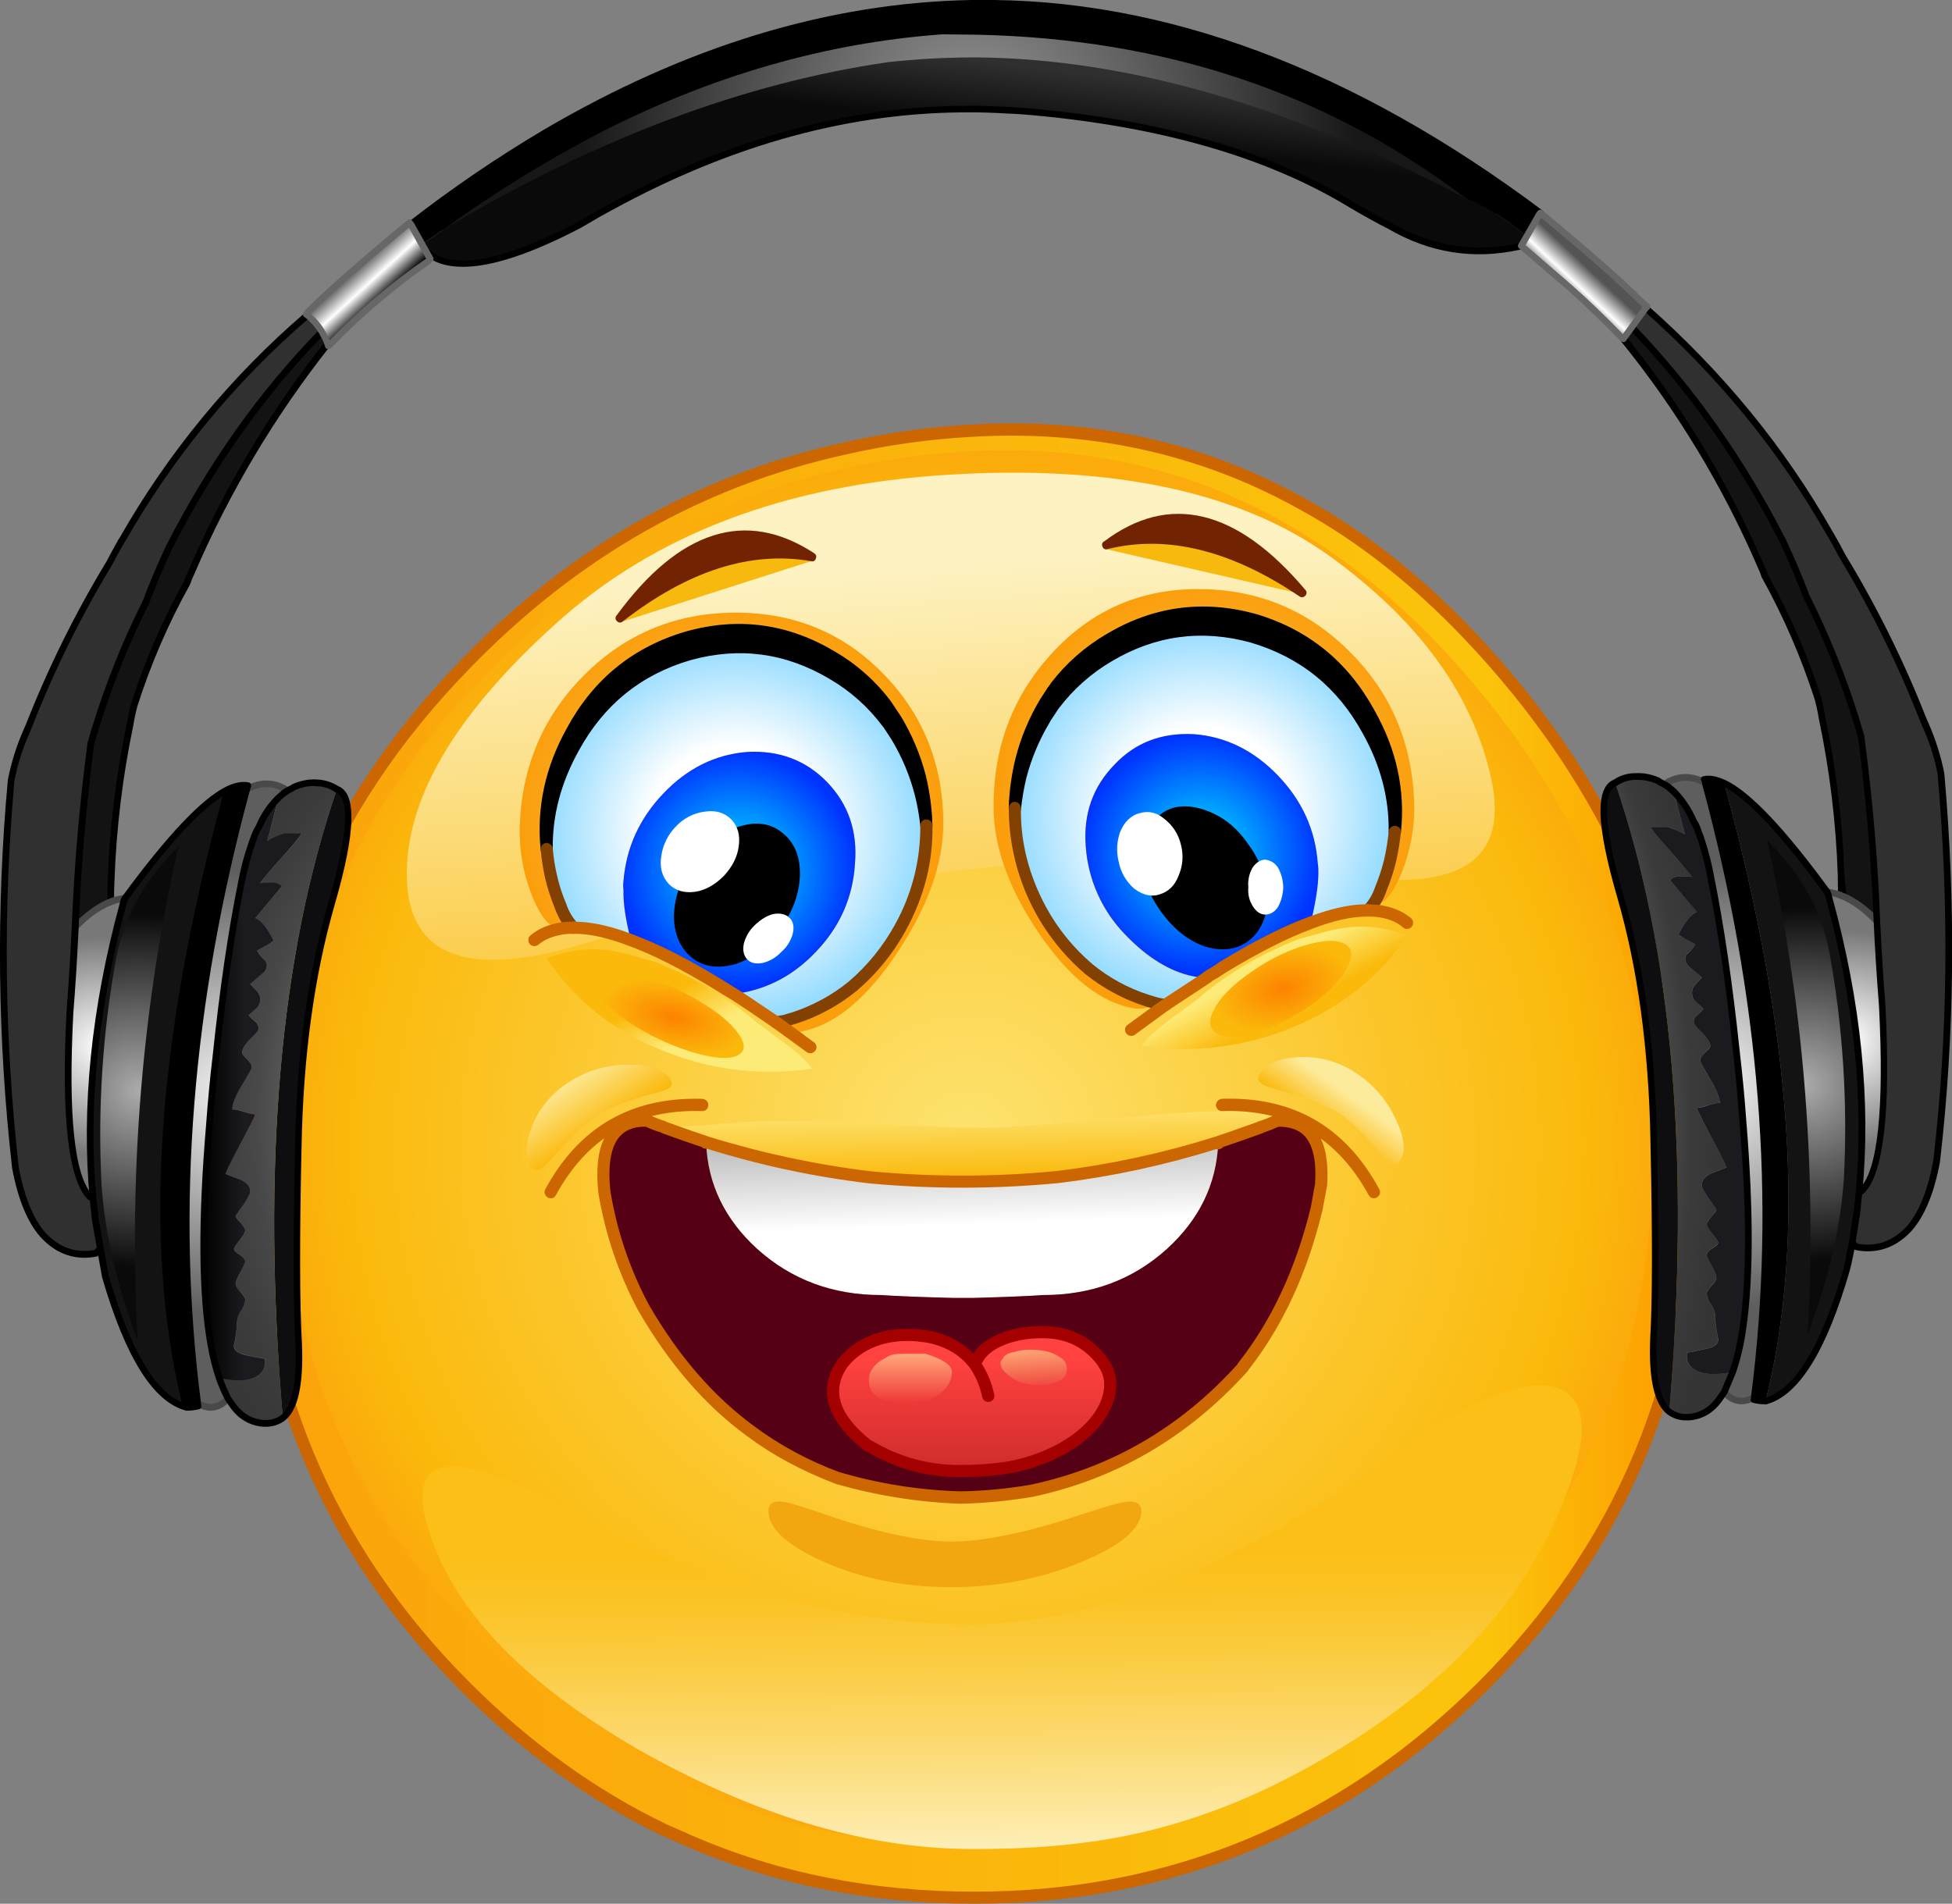 <?xml version="1.0" encoding="iso-8859-1"?>
<!-- Generator: Adobe Illustrator 20.1.0, SVG Export Plug-In . SVG Version: 6.00 Build 0)  -->
<svg version="1.0" id="Layer_1" xmlns="http://www.w3.org/2000/svg" xmlns:xlink="http://www.w3.org/1999/xlink" x="0px" y="0px"
	 viewBox="0 0 977.55 953.58" enable-background="new 0 0 977.55 953.58" xml:space="preserve">
<rect x="0" y="0" width="977.55" height="953.58" fill="#808080" stroke="none"/>
<title>emoji3_0007</title>
<radialGradient id="SVGID_1_" cx="316.482" cy="606.812" r="94.54" gradientTransform="matrix(2.05 0 0 -2.05 -163.43 1307.42)" gradientUnits="userSpaceOnUse">
	<stop  offset="0" style="stop-color:#9A9A9A"/>
	<stop  offset="1" style="stop-color:#171717"/>
</radialGradient>
<path fill="url(#SVGID_1_)" d="M737.9,111.48l17.24-6.48c-62.967-48.827-129.22-78.787-198.76-89.88
	C500.793,6.22,444.333,9.543,387,25.09C345.643,36.356,305.993,53.144,269.12,75c-18.82,11.093-33.57,21.093-44.25,30l-7.8,4.83
	l7.8,9.66c4.86-2.667,39.527-15.61,104-38.83c32.24-11.573,63.997-22.907,95.27-34c47.64-15.333,114.237-9.137,199.79,18.59
	C666.71,79.157,704.7,94.567,737.9,111.48z"/>
<path fill="#FCC534" d="M741.18,323.93c-28.4-30.82-58.127-54.687-89.18-71.6c-50.24-28.08-105.573-40.27-166-36.57
	c-21.113,1.253-42.091,4.206-62.73,8.83C350.757,240.483,287.333,276.543,233,332.77C162.767,404.543,127.65,490.287,127.65,590
	c0,99.58,35.113,184.507,105.34,254.78c30.8,30.82,64.063,54.79,99.79,71.91l12.53,5.55c43.6,18.833,91.1,28.25,142.5,28.25
	c99.333,0,184.203-35.237,254.61-105.71S848.04,689.38,848.06,590C848.06,490.36,812.433,401.67,741.18,323.93z"/>
<path fill="#CC6600" d="M743.44,321.88c-28.407-30.953-58.407-55.027-90-72.22c-50.72-28.287-106.57-40.62-167.55-37
	c-21.288,1.253-42.439,4.243-63.24,8.94c-73.033,16-136.96,52.333-191.78,109c-35.247,36.1-61.783,75.86-79.61,119.28
	S124.537,540.007,124.57,590c0,50,8.897,96.503,26.69,139.51s44.317,82.147,79.57,117.42c31.073,31.093,64.647,55.27,100.72,72.53
	l12.52,5.54c44.08,19.04,91.99,28.56,143.73,28.56c49.827,0,96.233-8.937,139.22-26.81s82.17-44.48,117.55-79.82
	c35.387-35.407,61.977-74.617,79.77-117.63c17.793-43.013,26.727-89.447,26.8-139.3c0-50-9-97.427-27-142.28
	C806.14,402.867,779.24,360.92,743.44,321.88z"/>
<linearGradient id="SVGID_2_" gradientUnits="userSpaceOnUse" x1="238.59" y1="359.949" x2="586.54" y2="359.949" gradientTransform="matrix(2.05 0 0 2.05 -358.49 -155.03)">
	<stop  offset="0" style="stop-color:#FBA30B"/>
	<stop  offset="0.86" style="stop-color:#FBC40B"/>
	<stop  offset="1" style="stop-color:#FD9C00"/>
</linearGradient>
<path fill="url(#SVGID_2_)" d="M738.92,326c-27.927-30.48-57.393-54.147-88.4-71c-43.94-24.52-91.987-36.78-144.14-36.78
	c-6.707,0-13.45,0.207-20.23,0.62c-20.949,1.153-41.763,4.073-62.22,8.73c-71.867,15.753-134.8,51.54-188.8,107.36
	c-34.633,35.48-60.71,74.553-78.23,117.22S130.62,540.767,130.62,590c0,49.107,8.76,94.823,26.28,137.15
	c17.52,42.327,43.597,80.817,78.23,115.47c30.527,30.547,63.527,54.313,99,71.3l12.32,5.44c43.187,18.767,90.31,28.15,141.37,28.15
	c48.94,0,94.557-8.8,136.85-26.4c42.293-17.6,80.827-43.763,115.6-78.49c34.76-34.787,60.903-73.327,78.43-115.62
	c17.527-42.293,26.32-87.96,26.38-137c0-49.173-8.897-95.883-26.69-140.13S774.107,364.333,738.92,326z"/>
<radialGradient id="SVGID_3_" cx="316.512" cy="606.782" r="168.538" gradientTransform="matrix(2.05 0 0 -2.05 -164.45 1817.38)" gradientUnits="userSpaceOnUse">
	<stop  offset="0" style="stop-color:#FDE370"/>
	<stop  offset="0.9" style="stop-color:#FBB90B"/>
	<stop  offset="1" style="stop-color:#FBAB0B"/>
</radialGradient>
<path fill="url(#SVGID_3_)" d="M727.22,823.73c66.8-66.847,100.2-147.49,100.2-241.93c0-94.58-33.81-178.89-101.43-252.93
	c-68.107-74.247-148.907-108.493-242.4-102.74c-93.907,5.753-174.103,42.84-240.59,111.26c-66.8,68.28-100.2,149.747-100.2,244.4
	c0,94.513,33.4,175.157,100.2,241.93c29.333,29.38,61,52.153,95,68.32c4,1.92,7.937,3.633,11.81,5.14
	c41.687,18.08,86.75,27.12,135.19,27.12C579.747,924.3,660.487,890.777,727.22,823.73z"/>
<linearGradient id="SVGID_4_" gradientUnits="userSpaceOnUse" x1="402.116" y1="213.533" x2="412.416" y2="352.663" gradientTransform="matrix(2.05 0 0 2.05 -358.49 -155.03)">
	<stop  offset="0" style="stop-color:#FDF2C2"/>
	<stop  offset="1" style="stop-color:#FBB90B"/>
</linearGradient>
<path fill="url(#SVGID_4_)" d="M746.73,389.79c-9.1-41.64-35.93-78.64-80.49-111c-44.827-32.3-108.277-45.983-190.35-41.05
	c-82.34,4.84-148.387,29.907-198.14,75.2c-50.24,45.473-74.907,87.73-74,126.77s29.757,50.237,86.55,33.59
	c57.767-17.26,120.873-29.657,189.32-37.19c69.4-7.947,133.463-7.227,192.19,2.16C730.923,447.423,755.897,431.263,746.73,389.79z"
	/>
<linearGradient id="SVGID_5_" gradientUnits="userSpaceOnUse" x1="483.32" y1="312.286" x2="489.07" y2="323.066" gradientTransform="matrix(2.05 0 0 2.05 -358.49 -155.03)">
	<stop  offset="0" style="stop-color:#FDEB78"/>
	<stop  offset="1" style="stop-color:#FBB90B"/>
</linearGradient>
<path fill="url(#SVGID_5_)" d="M585.33,511.11c-6.887,5.26-11.47,9.507-13.75,12.74c25.89,3.895,52.352,0.591,76.49-9.55
	c24.5-10.273,43.39-25.58,56.67-45.92c-8.147-2.6-15.127-4.003-20.94-4.21c-6.773-0.273-14.643,0.89-23.61,3.49l-10,2.77
	c-18.547,7.333-34.667,16.75-48.36,28.25C598.77,501.213,593.27,505.357,585.33,511.11z"/>
<radialGradient id="SVGID_6_" cx="428.824" cy="903.208" r="16.99" gradientTransform="matrix(1.98 -0.56 -0.44 -1.16 190.76 1783.08)" gradientUnits="userSpaceOnUse">
	<stop  offset="0" style="stop-color:#FD8200"/>
	<stop  offset="1" style="stop-color:#FBB90B"/>
</radialGradient>
<path fill="url(#SVGID_6_)" d="M608,505.67c-3.08,5.82-2.497,9.897,1.75,12.23c4.04,2.193,10.61,1.92,19.71-0.82
	c8.667-2.667,17.7-7.22,27.1-13.66c8.42-6,14.373-12.097,17.86-18.29c3.487-6.193,3.077-10.337-1.23-12.43
	c-4.04-2.193-10.817-1.86-20.33,1c-9.613,3.029-18.666,7.609-26.8,13.56C617.113,493.433,611.093,499.57,608,505.67z"/>
<linearGradient id="SVGID_7_" gradientUnits="userSpaceOnUse" x1="413.697" y1="346.388" x2="414.047" y2="365.588" gradientTransform="matrix(2.05 0 0 2.05 -358.49 -155.03)">
	<stop  offset="0" style="stop-color:#FDE370"/>
	<stop  offset="0.9" style="stop-color:#FBB90B"/>
	<stop  offset="1" style="stop-color:#FBAB0B"/>
</linearGradient>
<path fill="url(#SVGID_7_)" d="M571.06,559c-40.52,3.627-65.263,5.58-74.23,5.86c-9.72,0.273-33.127-0.55-70.22-2.47
	c-29.567-1.507-53.66-1.097-72.28,1.23l-17.86,0.82l15.19,7c3.287,1.713,8.863,3.427,16.73,5.14c9.173,2,14.957,3.403,17.35,4.21
	c8.487,3.153,19.3,5.62,32.44,7.4c7.6,0.96,18.997,2.227,34.19,3.8c61.46,9.52,115.84,2.293,163.14-21.68
	c1.093-0.48,4.31-1.577,9.65-3.29c3.287-0.946,6.483-2.185,9.55-3.7c1.519-0.831,2.961-1.795,4.31-2.88
	c1.913-1.507,3.213-2.507,3.9-3C625.267,555.66,601.313,556.18,571.06,559z"/>
<linearGradient id="SVGID_8_" gradientUnits="userSpaceOnUse" x1="420.466" y1="531.104" x2="419.765" y2="443.683" gradientTransform="matrix(2.05 0 0 2.05 -358.49 -155.03)">
	<stop  offset="0" style="stop-color:#FDF2C2"/>
	<stop  offset="0.09" style="stop-color:#FDEBAB"/>
	<stop  offset="0.36" style="stop-color:#FCD86C"/>
	<stop  offset="0.59" style="stop-color:#FBCB3E"/>
	<stop  offset="0.76" style="stop-color:#FBC222"/>
	<stop  offset="0.87" style="stop-color:#FBBF17"/>
</linearGradient>
<path fill="url(#SVGID_8_)" d="M779.37,695.11c-16.153-5.133-43.77,6.373-82.85,34.52c-80.08,57.387-152.15,85.363-216.21,83.93
	c-63.86-1.507-127.17-19.623-189.93-54.35c-62.627-35-87.917-32.74-75.87,6.78c12.047,39.653,46.747,76.227,104.1,109.72
	c58.18,33.147,113.587,49.96,166.22,50.44c29.773,0.207,56.057-1.983,78.85-6.57c28.267-5.687,56.157-15.753,83.67-30.2
	c68.58-36.16,113.913-82.217,136-138.17C796.237,718.67,794.91,699.97,779.37,695.11z"/>
<linearGradient id="SVGID_9_" gradientUnits="userSpaceOnUse" x1="314.043" y1="338.403" x2="322.543" y2="351.473" gradientTransform="matrix(2.05 0 0 2.05 -358.49 -155.03)">
	<stop  offset="0" style="stop-color:#FDEB9C"/>
	<stop  offset="1" style="stop-color:#FBB90B"/>
</linearGradient>
<path fill="url(#SVGID_9_)" d="M299.72,558.16c5.82-3.627,14.89-7.05,27.21-10.27c4.173-1.027,6.877-1.987,8.11-2.88
	c1.64-1.093,1.847-2.633,0.62-4.62c-2.94-4.587-9.58-6.95-19.92-7.09c-10.707-0.245-21.246,2.685-30.29,8.42
	c-8.685,5.266-15.397,13.242-19.1,22.7c-3.333,8.56-3.54,15.203-0.62,19.93c1.233,2,2.843,2.41,4.83,1.23
	c1.507-0.82,3.84-3.01,7-6.57C286.72,568.603,294.107,561.653,299.72,558.16z"/>
<linearGradient id="SVGID_10_" gradientUnits="userSpaceOnUse" x1="504.002" y1="342.681" x2="497.832" y2="351.281" gradientTransform="matrix(2.05 0 0 2.05 -358.49 -155.03)">
	<stop  offset="0" style="stop-color:#FDEB9C"/>
	<stop  offset="1" style="stop-color:#FBB90B"/>
</linearGradient>
<path fill="url(#SVGID_10_)" d="M669.42,556.83c5.82,3.627,12.87,10.27,21.15,19.93c2.807,3.287,4.86,5.287,6.16,6
	c1.78,0.96,3.287,0.447,4.52-1.54c2.873-4.667,2.053-11.667-2.46-21c-4.537-9.717-11.815-17.896-20.94-23.53
	c-8.597-5.42-18.72-7.908-28.85-7.09c-9.173,0.753-15.23,3.527-18.17,8.32c-1.233,2-0.9,3.643,1,4.93
	c1.44,0.96,4.417,2.057,8.93,3.29C654.253,549.84,663.807,553.403,669.42,556.83z"/>
<path fill="#F7B90D" d="M591.49,263.53L553.61,275l98,22.5l-29.11-25.86L591.49,263.53z"/>
<path fill="#722301" d="M653.4,298.66l0.31-0.31c0.795-0.767,0.819-2.033,0.052-2.828c-0.017-0.018-0.034-0.035-0.052-0.052
	c-17.14-20.313-34.15-32.503-51.03-36.57c-16.88-4.067-33.477,0.043-49.79,12.33h-0.1c-0.88,0.586-1.152,1.756-0.62,2.67
	c0.313,0.967,1.351,1.496,2.318,1.183c0.048-0.016,0.096-0.033,0.142-0.053c29.84-7.333,61.907,0.577,96.2,23.73
	C651.609,299.316,652.666,299.275,653.4,298.66z"/>
<path fill="#F7B90D" d="M406.18,281.09l-21.35-11.71l-38.09,9.86l-34.91,32.06L406.18,281.09z"/>
<path fill="#722301" d="M406.18,281.09c0.916,0.342,1.935-0.124,2.277-1.039c0.036-0.098,0.064-0.198,0.083-0.301
	c0.502-0.877,0.198-1.995-0.679-2.497c-0.046-0.026-0.093-0.051-0.141-0.073v-0.1c-17.18-11.167-34.05-14.11-50.61-8.83
	c-16.56,5.28-32.68,18.637-48.36,40.07c-0.712,0.756-0.677,1.946,0.079,2.658c0.042,0.039,0.086,0.077,0.131,0.112l0.31,0.31
	c0.757,0.625,1.864,0.582,2.57-0.1C344.48,285.887,375.927,275.817,406.18,281.09z"/>
<linearGradient id="SVGID_11_" gradientUnits="userSpaceOnUse" x1="343.791" y1="329.058" x2="338.261" y2="318.158" gradientTransform="matrix(2.05 0 0 2.05 -358.49 -155.03)">
	<stop  offset="0" style="stop-color:#FDEB78"/>
	<stop  offset="1" style="stop-color:#FBB90B"/>
</linearGradient>
<path fill="url(#SVGID_11_)" d="M393,522.52c-7.94-5.753-13.45-9.897-16.53-12.43c-13.333-11.333-29.453-20.75-48.36-28.25l-10-2.88
	c-8.9-2.6-16.737-3.763-23.51-3.49c-5.747,0.207-12.727,1.643-20.94,4.31c13.207,20.34,32.097,35.613,56.67,45.82
	c24.077,10.22,50.517,13.564,76.38,9.66C404.51,532.04,399.94,527.793,393,522.52z"/>
<radialGradient id="SVGID_12_" cx="1018.851" cy="695.491" r="18.08" gradientTransform="matrix(-1.98 -0.53 0.39 -0.93 2083.28 1696.31)" gradientUnits="userSpaceOnUse">
	<stop  offset="0" style="stop-color:#FD8200"/>
	<stop  offset="1" style="stop-color:#FBB90B"/>
</radialGradient>
<path fill="url(#SVGID_12_)" d="M321.38,488.72c-10.127-2.947-17.313-3.53-21.56-1.75c-4.38,1.78-4.587,5.377-0.62,10.79
	c3.767,5.48,10.27,11.027,19.51,16.64c9.139,5.601,18.977,9.973,29.26,13c9.653,2.74,16.6,3.253,20.84,1.54
	c4.38-1.92,4.823-5.48,1.33-10.68c-3.693-5.547-10.333-11.13-19.92-16.75C341.21,495.999,331.513,491.699,321.38,488.72z"/>
<radialGradient id="SVGID_13_" cx="316.512" cy="606.802" r="51.39" gradientTransform="matrix(2.05 0 0 -2.05 -283.24 1654.45)" gradientUnits="userSpaceOnUse">
	<stop  offset="0" style="stop-color:#FDD68A"/>
	<stop  offset="1" style="stop-color:#FB9E0B"/>
</radialGradient>
<path fill="url(#SVGID_13_)" d="M442.83,338c-20-20.753-44.777-31.13-74.33-31.13s-54.72,10.277-75.5,30.83
	c-20.327,20.133-31.21,44.857-32.65,74.17c-0.653,12.681,1.466,25.352,6.21,37.13c4.86,11.847,10.097,17.18,15.71,16
	c13.207-2.807,22.14-2.807,26.8,0c1.64,1.027,4.64,3.117,9,6.27c5.786,3.528,11.918,6.453,18.3,8.73
	c12.253,4.52,25.393,12.74,39.42,24.66c5.747,4.86,9.957,8.043,12.63,9.55c4.173,2.4,8.247,3.257,12.22,2.57
	c16.84-2.873,33.13-16.16,48.87-39.86c15.26-23.013,22.89-44.45,22.89-64.31C472.4,383.283,462.543,358.413,442.83,338z"/>
<radialGradient id="SVGID_14_" cx="939.148" cy="606.772" r="51.23" gradientTransform="matrix(-2.05 0 0 -2.05 2530.37 1642.64)" gradientUnits="userSpaceOnUse">
	<stop  offset="0" style="stop-color:#FDD68A"/>
	<stop  offset="1" style="stop-color:#FB9E0B"/>
</radialGradient>
<path fill="url(#SVGID_14_)" d="M708.12,400.06c-1.367-29.333-12.283-54.057-32.75-74.17c-20.74-20.547-45.893-30.82-75.46-30.82
	c-29.293,0-53.83,10.89-73.61,32.67c-19.167,21.093-28.75,46.467-28.75,76.12c0,19.86,7.393,40.783,22.18,62.77
	c15.193,22.667,31.193,35.473,48,38.42c3.9,0.667,7.973-0.19,12.22-2.57c2.667-1.507,6.877-4.727,12.63-9.66
	c14-11.92,27.14-20.14,39.42-24.66c6.372-2.279,12.494-5.204,18.27-8.73c4.38-3.153,7.427-5.207,9.14-6.16
	c4.587-2.807,13.52-2.84,26.8-0.1c5.613,1.233,10.85-4.1,15.71-16C706.669,425.4,708.785,412.734,708.12,400.06z"/>
<path d="M698.47,416.6c2.12-20.48-2.157-40.24-12.83-59.28c-13.007-23.7-32.307-39.317-57.9-46.85
	c-25.393-6.987-49.417-3.733-72.07,9.76c-10.494,6.157-19.696,14.286-27.1,23.94l-0.72,1.13c-0.238,0.183-0.416,0.434-0.51,0.72
	l-3.9,6c-5.301,8.822-9.28,18.373-11.81,28.35c-1.955,8.014-3.091,16.206-3.39,24.45c0.543-5.399,1.503-10.749,2.87-16
	c2.555-9.968,6.532-19.516,11.81-28.35l2.57-4.11l2.57-3.6c7.375-9.681,16.583-17.816,27.1-23.94
	c22.667-13.493,46.69-16.747,72.07-9.76c25.527,7.4,44.827,23.017,57.9,46.85C694.297,382.377,698.743,399.273,698.47,416.6z"/>
<radialGradient id="SVGID_15_" cx="316.432" cy="606.772" r="46.04" gradientTransform="matrix(2.05 0 0 -2.05 -46.08 1651.88)" gradientUnits="userSpaceOnUse">
	<stop  offset="0.46" style="stop-color:#FFFFFF"/>
	<stop  offset="1" style="stop-color:#94DBFF"/>
</radialGradient>
<path fill="url(#SVGID_15_)" d="M698.47,416.6c0.273-17.333-4.177-34.25-13.35-50.75c-13.067-23.833-32.367-39.45-57.9-46.85
	c-25.393-6.987-49.417-3.733-72.07,9.76c-10.535,6.119-19.761,14.254-27.15,23.94l-1.23,1.85l-1.33,1.75l-2.57,4.11
	c-5.278,8.834-9.255,18.382-11.81,28.35c-1.367,5.251-2.327,10.601-2.87,16c-0.207,17.74,4.173,34.827,13.14,51.26
	c6.116,11.169,14.223,21.127,23.92,29.38c8.568,6.969,18.349,12.298,28.85,15.72l5.13,1.54c1.356,0.316,2.728,0.557,4.11,0.72
	l20.12-13c-1.966-0.586-3.971-1.034-6-1.34c-11.633-2.4-22.967-9.35-34-20.85c-11.676-11.963-18.701-27.7-19.81-44.38
	c-1.233-16.16,3.593-29.79,14.48-40.89c10.333-10.96,23.543-16.027,39.63-15.2c16,1.233,30.067,8.183,42.2,20.85
	c12,12.533,18.603,27.12,19.81,43.76c0.255,1.526,0.359,3.074,0.31,4.62c0,6-1.197,14.08-3.59,24.24c0.052,0.363-0.062,0.73-0.31,1
	c10.88-4.107,20.213-6.16,28-6.16c0.34-0.34,0.613-0.34,0.82,0c2.884-3.107,5.088-6.782,6.47-10.79
	c1.865-4.615,3.408-9.353,4.62-14.18C697.228,426.303,698.023,421.471,698.47,416.6z"/>
<radialGradient id="SVGID_16_" cx="316.462" cy="606.752" r="29.11" gradientTransform="matrix(2.05 0 0 -2.05 -47.62 1671.4)" gradientUnits="userSpaceOnUse">
	<stop  offset="0" style="stop-color:#00E8FF"/>
	<stop  offset="1" style="stop-color:#0033FF"/>
</radialGradient>
<path fill="url(#SVGID_16_)" d="M558.23,382.9c-10.88,11.093-15.707,24.723-14.48,40.89c1.109,16.68,8.134,32.417,19.81,44.38
	c11.02,11.507,22.353,18.457,34,20.85c2.029,0.306,4.034,0.754,6,1.34l2.05-1.64c1.233-0.613,3.567-2.05,7-4.31
	c16.7-10.207,31.28-17.603,43.74-22.19c0.248-0.27,0.362-0.637,0.31-1c2.393-10.133,3.59-18.213,3.59-24.24
	c0.049-1.546-0.055-3.094-0.31-4.62c-1.233-16.667-7.837-31.253-19.81-43.76c-12.113-12.667-26.18-19.617-42.2-20.85
	C581.797,366.897,568.563,371.947,558.23,382.9z"/>
<path d="M444.37,353.93l-0.72-1c-7.359-9.693-16.57-17.828-27.1-23.93c-22.667-13.493-46.69-16.78-72.07-9.86
	c-25.6,7.533-44.867,23.183-57.8,46.95c-10.667,18.973-14.98,38.733-12.94,59.28c-0.207-17.333,4.277-34.25,13.45-50.75
	c12.867-23.767,32.133-39.417,57.8-46.95c25.393-6.987,49.417-3.733,72.07,9.76c10.486,6.193,19.685,14.34,27.1,24l0.72,1
	c0.238,0.183,0.416,0.434,0.51,0.72l3.9,6c5.31,8.817,9.29,18.37,11.81,28.35c1.34,5.228,2.309,10.545,2.9,15.91
	c-0.298-8.232-1.441-16.411-3.41-24.41c-2.599-9.953-6.574-19.495-11.81-28.35l-2.57-4.11l-1.33-1.75
	C444.81,354.455,444.631,354.152,444.37,353.93z"/>
<radialGradient id="SVGID_17_" cx="316.482" cy="606.802" r="46.05" gradientTransform="matrix(2.05 0 0 -2.05 -280.67 1660.61)" gradientUnits="userSpaceOnUse">
	<stop  offset="0.46" style="stop-color:#FFFFFF"/>
	<stop  offset="1" style="stop-color:#94DBFF"/>
</radialGradient>
<path fill="url(#SVGID_17_)" d="M449.3,369.14l-3.9-6c-0.094-0.286-0.272-0.537-0.51-0.72l-0.72-1
	c-7.415-9.66-16.614-17.807-27.1-24c-22.667-13.493-46.69-16.747-72.07-9.76c-25.667,7.533-44.933,23.183-57.8,46.95
	c-9.173,16.507-13.657,33.423-13.45,50.75c0.486,4.838,1.274,9.641,2.36,14.38c1.171,4.839,2.716,9.58,4.62,14.18
	c1.78,4.793,3.937,8.39,6.47,10.79c0.184-0.199,0.494-0.211,0.692-0.028c0.01,0.009,0.019,0.018,0.028,0.028
	c7.873,0,17.207,2.09,28,6.27c-2.667-10.34-3.9-18.763-3.7-25.27c-0.206-1.466-0.206-2.954,0-4.42
	c1.367-16.713,8.007-31.3,19.92-43.76c12.047-12.667,26.113-19.617,42.2-20.85c15.88-0.82,29.09,4.147,39.63,14.9
	c10.813,11.093,15.537,24.76,14.17,41c-1.02,16.947-7.553,31.687-19.6,44.22c-11.027,11.64-24.063,18.59-39.11,20.85
	c-0.207-0.207-0.96-0.207-2.26,0c6.3,4.04,13.487,8.87,21.56,14.49l9.34-2.36c10.49-3.377,20.246-8.711,28.75-15.72
	c9.734-8.239,17.869-18.198,24-29.38c8.812-15.639,13.357-33.32,13.18-51.27c-0.58-5.368-1.539-10.688-2.87-15.92
	C458.525,387.536,454.543,377.994,449.3,369.14z"/>
<radialGradient id="SVGID_18_" cx="316.452" cy="606.802" r="28.9" gradientTransform="matrix(2.05 0 0 -2.05 -279.23 1679.62)" gradientUnits="userSpaceOnUse">
	<stop  offset="0" style="stop-color:#00E8FF"/>
	<stop  offset="1" style="stop-color:#0033FF"/>
</radialGradient>
<path fill="url(#SVGID_18_)" d="M414,391.53c-10.54-10.753-23.75-15.72-39.63-14.9c-16.087,1.233-30.153,8.183-42.2,20.85
	c-11.907,12.467-18.547,27.053-19.92,43.76c-0.206,1.466-0.206,2.954,0,4.42c-0.207,6.507,1.027,14.93,3.7,25.27
	c12.667,4.667,27.247,12.03,43.74,22.09c1.027,0.667,3.523,2.207,7.49,4.62c1.333-0.207,2.087-0.207,2.26,0
	c15.06-2.26,28.1-9.21,39.12-20.85c12.047-12.533,18.583-27.293,19.61-44.28C429.53,416.283,424.807,402.623,414,391.53z"/>
<path fill="#550015" d="M354.44,572.34c-0.304,0.014-0.601-0.099-0.82-0.31v0.62L354.44,572.34z"/>
<linearGradient id="SVGID_19_" gradientUnits="userSpaceOnUse" x1="410.737" y1="378.939" x2="409.187" y2="333.219" gradientTransform="matrix(2.05 0 0 2.05 -358.49 -155.03)">
	<stop  offset="0.09" style="stop-color:#FFFFFF"/>
	<stop  offset="0.95" style="stop-color:#858587"/>
</linearGradient>
<path fill="url(#SVGID_19_)" d="M610.08,572.65l-0.92-0.31c-25.866,8.162-52.433,13.906-79.36,17.16
	c-31.166,3.017-62.545,3.121-93.73,0.31c-27.684-3.307-55.006-9.152-81.62-17.46l-0.82,0.31c0.82,20.48,9.34,38.117,25.56,52.91
	c17.113,15.407,37.78,23.11,62,23.11c8,0.547,20.08,1.027,36.24,1.44h9.86c15.673-0.413,27.41-0.893,35.21-1.44
	c24.227,0,44.863-7.703,61.91-23.11C600.63,610.77,609.187,593.13,610.08,572.65z"/>
<path fill="#550015" d="M610.08,572.65c-0.887,20.48-9.443,38.117-25.67,52.91c-17.04,15.407-37.677,23.11-61.91,23.11
	c-7.8,0.547-19.537,1.027-35.21,1.44h-9.86c-16.153-0.413-28.233-0.893-36.24-1.44c-24.227,0-44.893-7.703-62-23.11
	c-16.22-14.793-24.74-32.43-25.56-52.91V572c-1.507-0.48-8.557-2.91-21.15-7.29h-0.21v-0.31c-2.796-0.86-5.538-1.888-8.21-3.08
	c-16.84-0.613-23.957,11.2-21.35,35.44c3.211,20.192,9.767,39.706,19.4,57.74c15.06,26.367,32.957,47.12,53.69,62.26
	c13.353,9.731,27.963,17.609,43.43,23.42c20.136,5.895,40.939,9.208,61.91,9.86c11.874-0.251,23.714-1.384,35.42-3.39
	c41.273-8.667,76.557-29.213,105.85-61.64v-0.31c17.113-21.64,29.447-48.043,37-79.21c0.887-5.207,1.64-9.247,2.26-12.12
	c1.367-22-5.967-32.683-22-32.05c-2.672,1.192-5.414,2.22-8.21,3.08v0.31h-0.31c-10.88,3.833-17.88,6.263-21,7.29v0.62
	 M434.41,723.87c-17.66-14-21.8-27.697-12.42-41.09c2.186-2.71,4.745-5.097,7.6-7.09c6.913-4.727,15.093-7.09,24.54-7.09
	c3.581-0.018,7.155,0.29,10.68,0.92c10.06,2,17.83,6.59,23.31,13.77c0.355-0.983,0.84-1.914,1.44-2.77
	c1.847-3.493,5.233-6.403,10.16-8.73c6.093-3.013,13.52-4.52,22.28-4.52c10.06,0,18.41,3,25.05,9
	c5.953,5.413,8.93,11.133,8.93,17.16c0,10.133-9.667,20.063-29,29.79c-17.727,9.04-33.297,13.56-46.71,13.56
	c-15.581,0.083-30.886-4.109-44.25-12.12C435.445,724.483,434.902,724.217,434.41,723.87z"/>
<linearGradient id="SVGID_20_" gradientUnits="userSpaceOnUse" x1="412.197" y1="407.508" x2="412.197" y2="435.688" gradientTransform="matrix(2.05 0 0 2.05 -358.49 -155.03)">
	<stop  offset="0" style="stop-color:#FF4240"/>
	<stop  offset="1" style="stop-color:#CD2B2B"/>
	<stop  offset="1" style="stop-color:#BD2929"/>
</linearGradient>
<path fill="url(#SVGID_20_)" d="M454.13,668.6c-9.447,0-17.627,2.363-24.54,7.09c-2.855,1.993-5.414,4.38-7.6,7.09
	c-9.38,13.427-5.24,27.123,12.42,41.09c0.499,0.36,1.053,0.637,1.64,0.82c13.364,8.011,28.669,12.203,44.25,12.12
	c7.496,0.056,14.984-0.529,22.38-1.75c8.965-1.553,17.649-4.428,25.77-8.53c9.173-4.667,16.173-10.147,21-16.44
	c4.313-5.613,6.47-11.16,6.47-16.64c0-6-2.977-11.72-8.93-17.16c-6.667-6-15.017-9-25.05-9c-8.76,0-16.187,1.507-22.28,4.52
	c-4.927,2.327-8.313,5.237-10.16,8.73c-0.6,0.856-1.085,1.787-1.44,2.77c-5.473-7.193-13.243-11.783-23.31-13.77
	C461.246,668.907,457.691,668.592,454.13,668.6z"/>
<path d="M442.42,364.21l4.21,6.47c5.128,8.581,9.001,17.851,11.5,27.53c1.286,5.099,2.211,10.281,2.77,15.51
	c0.207,1.847,1.303,2.77,3.29,2.77c0.788-0.05,1.525-0.41,2.05-1c0.537-0.584,0.799-1.37,0.72-2.16
	c-0.242-8.486-1.378-16.923-3.39-25.17c-2.689-10.215-6.803-20.002-12.22-29.07l-5.34-8c-7.575-10.025-17.069-18.442-27.93-24.76
	c-23.473-14-48.283-17.357-74.43-10.07c-26.48,7.72-46.363,23.803-59.65,48.25c-10.953,19.587-15.367,39.963-13.24,61.13
	c0.05,0.757,0.377,1.469,0.92,2c0.581,0.467,1.304,0.721,2.05,0.72h0.21c1.637-0.07,2.915-1.442,2.87-3.08
	c-0.207-16.847,4.127-33.25,13-49.21c12.527-23.013,31.193-38.15,56-45.41c24.5-6.78,47.737-3.63,69.71,9.45
	c10.288,5.991,19.263,13.994,26.39,23.53c0.156,0.218,0.326,0.425,0.51,0.62 M345.3,322.08c8.032-2.3,16.345-3.475,24.7-3.49
	c15.607,0,30.607,4.313,45,12.94c5.605,3.299,10.838,7.191,15.61,11.61c-3.793-3.061-7.803-5.842-12-8.32
	c-23.473-14-48.283-17.357-74.43-10.07c-17.387,5.067-32,13.833-43.84,26.3c11.5-13.9,26.5-23.567,45-29 M698.51,419.65
	c0.798,0.011,1.57-0.282,2.16-0.82c0.543-0.531,0.87-1.243,0.92-2c2.193-21.093-2.22-41.427-13.24-61
	c-13.413-24.52-33.33-40.65-59.75-48.39c-26.313-7.153-51.18-3.743-74.6,10.23c-10.671,6.271-20.04,14.53-27.6,24.33l-0.72,1.13
	c-0.238,0.183-0.416,0.434-0.51,0.72c-0.368,0.36-0.679,0.775-0.92,1.23l-3.39,5.24c-5.446,9.093-9.561,18.92-12.22,29.18
	c-2.046,8.244-3.216,16.681-3.49,25.17c-0.01,0.798,0.283,1.57,0.82,2.16c0.525,0.59,1.262,0.95,2.05,1c2,0,3.097-0.923,3.29-2.77
	c0.583-5.21,1.482-10.379,2.69-15.48c2.534-9.696,6.433-18.982,11.58-27.58c0.324-0.732,0.737-1.42,1.23-2.05l2.46-3.7l0.21-0.41
	l1-1.34c7.13-9.372,16.023-17.26,26.18-23.22c21.833-13.013,45.037-16.163,69.61-9.45c24.913,7.333,43.633,22.503,56.16,45.51
	c8.9,15.887,13.233,32.29,13,49.21c-0.045,1.638,1.233,3.01,2.87,3.08h0.1 M626.81,313.35c18.547,5.413,33.57,15.103,45.07,29.07
	C660.04,329.96,645.413,321.153,628,316c-8.588-2.423-17.466-3.668-26.39-3.7c-16.633,0-32.683,4.59-48.15,13.77
	c-4.165,2.563-8.173,5.375-12,8.42c4.846-4.373,10.107-8.262,15.71-11.61C579.097,309.813,602.31,306.637,626.81,313.35z"/>
<path fill="#824100" d="M276.82,425c-0.066-0.814-0.477-1.56-1.13-2.05c-0.628-0.53-1.441-0.789-2.26-0.72
	c-0.795,0.124-1.521,0.524-2.05,1.13c-0.479,0.612-0.701,1.387-0.62,2.16c0.45,5.014,1.239,9.992,2.36,14.9
	c1.228,4.936,2.806,9.778,4.72,14.49c1.913,5.133,4.31,9.107,7.19,11.92c1.153,1.19,3.052,1.221,4.242,0.068
	c0.023-0.022,0.046-0.045,0.068-0.068c0.559-0.577,0.855-1.358,0.82-2.16c0.01-0.798-0.283-1.57-0.82-2.16
	c-2.607-2.794-4.57-6.125-5.75-9.76c-1.915-4.438-3.425-9.04-4.51-13.75C277.969,434.398,277.213,429.718,276.82,425 M510.39,402.6
	c-0.546-0.614-1.339-0.952-2.16-0.92c-0.774-0.06-1.531,0.243-2.05,0.82c-0.585,0.574-0.94,1.342-1,2.16
	c-0.021,31.952,13.931,62.315,38.19,83.11c8.918,7.207,19.088,12.708,30,16.23l5.24,1.64l4.41,0.82h0.41
	c0.746,0.001,1.469-0.253,2.05-0.72c0.584-0.444,0.948-1.118,1-1.85c0.148-0.839-0.079-1.702-0.62-2.36
	c-0.49-0.627-1.21-1.034-2-1.13l-3.59-0.62l-5.13-1.54c-10.175-3.284-19.647-8.439-27.93-15.2
	c-9.411-7.977-17.277-17.613-23.21-28.43c-8.76-16.16-13.003-32.77-12.73-49.83c-0.001-0.815-0.333-1.595-0.92-2.16 M463.84,410.43
	c-0.787-0.015-1.539,0.322-2.05,0.92c-0.614,0.546-0.952,1.339-0.92,2.16c0.169,17.4-4.22,34.542-12.73,49.72
	c-5.931,10.809-13.771,20.455-23.14,28.47c-8.25,6.693-17.641,11.842-27.72,15.2l-5.13,1.54l-3.8,0.62
	c-0.812,0.106-1.539,0.554-2,1.23c-0.472,0.654-0.692,1.457-0.62,2.26c0.052,0.732,0.416,1.406,1,1.85
	c0.549,0.488,1.266,0.746,2,0.72h0.51c1.563-0.174,3.109-0.482,4.62-0.92l5.13-1.54c10.879-3.514,21.01-9.018,29.88-16.23
	c10.002-8.465,18.355-18.703,24.64-30.2c9.333-16.987,13.817-34.587,13.45-52.8c0.02-0.767-0.276-1.508-0.82-2.05
	c-0.565-0.587-1.345-0.919-2.16-0.92h-0.1 M701.55,416.93c0.139-0.808-0.088-1.636-0.62-2.26c-0.557-0.609-1.335-0.97-2.16-1
	c-0.772-0.064-1.54,0.156-2.16,0.62c-0.606,0.529-1.006,1.255-1.13,2.05c-0.472,4.731-1.226,9.429-2.26,14.07
	c-1.166,4.695-2.677,9.297-4.52,13.77c-1.201,3.625-3.161,6.953-5.75,9.76c-0.574,0.536-0.915,1.275-0.95,2.06
	c0.058,0.802,0.382,1.562,0.92,2.16c1.153,1.19,3.052,1.221,4.242,0.068c0.023-0.022,0.046-0.045,0.068-0.068
	c3.2-3.368,5.617-7.401,7.08-11.81c1.982-4.766,3.597-9.677,4.83-14.69c1.091-4.865,1.896-9.79,2.41-14.75V416.93z"/>
<path fill="#A40000" d="M454.13,665.62c-10.06,0-18.82,2.533-26.28,7.6c-3.13,2.195-5.932,4.825-8.32,7.81
	c-4.447,6.233-6.157,12.67-5.13,19.31c1.333,8.667,7.287,17.227,17.86,25.68c0.721,0.69,1.605,1.186,2.57,1.44
	c13.752,8.192,29.473,12.488,45.48,12.43c8.178,0.098,16.35-0.487,24.43-1.75c8.94-1.408,17.603-4.216,25.67-8.32
	c9.787-4.933,17.213-10.993,22.28-18.18c4.247-6.093,6.37-12.153,6.37-18.18c0-6.92-3.333-13.393-10-19.42
	c-7.187-6.573-16.22-9.86-27.1-9.86c-9.1,0-16.97,1.61-23.61,4.83c-4.993,2.327-8.62,5.307-10.88,8.94
	c-5.68-5.82-13.073-9.657-22.18-11.51c-3.705-0.548-7.445-0.822-11.19-0.82 M431.31,678.26c6.433-4.38,14.03-6.57,22.79-6.57
	c3.37-0.005,6.735,0.27,10.06,0.82c9.38,1.847,16.567,6.06,21.56,12.64c3.011,4.401,5.106,9.363,6.16,14.59
	c0.174,0.811,0.65,1.525,1.33,2c0.712,0.416,1.55,0.561,2.36,0.41c0.813-0.176,1.528-0.655,2-1.34
	c0.406-0.717,0.517-1.563,0.31-2.36c-1.131-5.491-3.26-10.727-6.28-15.45l0.62-1c1.64-2.947,4.583-5.447,8.83-7.5
	c5.953-2.807,12.933-4.21,20.94-4.21c9.333,0,17,2.773,23,8.32c5.333,4.793,8,9.76,8,14.9c0,5-1.883,10.067-5.65,15.2
	c-4.52,6.093-11.09,11.333-19.71,15.72c-7.609,3.792-15.742,6.425-24.13,7.81c-7.682,1.114-15.438,1.629-23.2,1.54
	c-15.025,0.065-29.786-3.948-42.71-11.61l-0.51-0.31l-0.82-0.31c-16.173-12.833-20.107-25.14-11.8-36.92
	c1.975-2.44,4.288-4.585,6.87-6.37H431.31z"/>
<path fill="#CC6600" d="M405.77,527.55c0.973,0.024,1.895-0.437,2.46-1.23c0.532-0.624,0.759-1.452,0.62-2.26
	c-0.147-0.835-0.627-1.575-1.33-2.05l-3.52-2.58c-2-1.573-3.47-2.67-4.41-3.29l-9.14-6.57c-11.293-7.673-18.55-12.503-21.77-14.49
	l-7.49-4.62c-16.7-10.207-31.45-17.673-44.25-22.4c-10.667-4.107-20.077-6.23-28.23-6.37c-0.763-0.274-1.597-0.274-2.36,0
	c-1.51-0.027-3.019,0.044-4.52,0.21c-6.773,0.96-12.18,3.187-16.22,6.68c-0.659,0.519-1.03,1.322-1,2.16
	c-0.079,0.79,0.183,1.576,0.72,2.16c0.525,0.59,1.262,0.95,2.05,1c0.819,0.069,1.632-0.19,2.26-0.72
	c3.08-2.667,7.46-4.413,13.14-5.24c1.26-0.165,2.53-0.235,3.8-0.21h1.33c7.46,0,16.427,2,26.9,6
	c12.18,4.453,26.553,11.747,43.12,21.88c2.667,1.713,5.2,3.253,7.6,4.62c5.473,3.493,12.627,8.287,21.46,14.38l16.94,12.33
	c0.54,0.388,1.185,0.604,1.85,0.62 M611.93,550.37c-1.645,0.18-2.916,1.527-3,3.18c0.058,0.802,0.382,1.562,0.92,2.16
	c0.59,0.538,1.362,0.831,2.16,0.82h0.1c8.463-0.325,16.931,0.506,25.17,2.47c-2.162,1.007-4.391,1.866-6.67,2.57
	c-0.337,0.056-0.653,0.197-0.92,0.41c-9.927,3.56-16.77,5.957-20.53,7.19l-0.51,0.21l-0.41,0.1
	c-25.674,8.079-52.034,13.786-78.75,17.05c-30.923,3.016-62.063,3.086-93,0.21c-27.501-3.299-54.648-9.076-81.11-17.26l-0.41-0.1
	l-0.21-0.1l-0.31-0.1c-3.767-1.233-10.543-3.597-20.33-7.09l-1-0.51c-2.279-0.704-4.508-1.563-6.67-2.57
	c8.231-1.969,16.693-2.8,25.15-2.47c0.83,0.023,1.638-0.271,2.26-0.82c0.537-0.59,0.83-1.362,0.82-2.16
	c0.074-0.808-0.228-1.605-0.82-2.16c-0.525-0.59-1.262-0.95-2.05-1c-35.52-1.093-61.77,14.007-78.75,45.3
	c-0.736,1.48-0.198,3.277,1.23,4.11c0.716,0.407,1.563,0.518,2.36,0.31c0.779-0.235,1.418-0.797,1.75-1.54
	c6.707-12.193,14.783-21.68,24.23-28.46c-3.22,6.507-4.22,15.58-3,27.22c3.37,20.532,10.061,40.378,19.81,58.76
	c15.467,26.847,33.673,47.907,54.62,63.18c12.593,9.453,27.377,17.433,44.35,23.94c20.386,5.896,41.422,9.255,62.63,10h0.21
	c12.068-0.306,24.098-1.473,36-3.49c41.9-8.953,77.703-29.863,107.41-62.73c0.274-0.256,0.486-0.57,0.62-0.92
	c17.04-21.78,29.373-48.387,37-79.82l2.36-12.64c0.613-9.86-0.447-17.633-3.18-23.32c9.447,6.92,17.42,16.337,23.92,28.25
	c0.391,0.736,1.055,1.289,1.85,1.54c0.765,0.198,1.577,0.087,2.26-0.31c0.736-0.391,1.289-1.055,1.54-1.85
	c0.198-0.765,0.087-1.577-0.31-2.26c-16.907-31.367-43.157-46.467-78.75-45.3 M609.2,575.54c1.198,0.391,2.512-0.009,3.29-1
	c4.38-1.44,10.95-3.733,19.71-6.88l0.72-0.41c2.517-0.817,4.984-1.779,7.39-2.88c5.68,0,9.957,1.473,12.83,4.42
	c4.38,4.587,6.193,12.633,5.44,24.14l-2.16,11.92c-7.553,30.767-19.693,56.743-36.42,77.93l-0.41,0.72
	c-28.587,31.573-63.117,51.64-103.59,60.2c-11.522,1.992-23.179,3.095-34.87,3.3c-20.626-0.571-41.09-3.818-60.88-9.66
	c-15.228-5.595-29.576-13.34-42.61-23c-20.393-14.933-38.017-35.31-52.87-61.13c-9.422-17.733-15.874-36.89-19.1-56.71
	c-1.367-13.287,0.277-22.463,4.93-27.53c2.873-3.08,6.98-4.62,12.32-4.62h0.41c2.383,1.125,4.855,2.051,7.39,2.77l0.92,0.51
	c8.76,3.153,15.33,5.447,19.71,6.88c0.669,0.681,1.63,0.988,2.57,0.82c26.704,8.371,54.134,14.216,81.93,17.46
	c31.388,2.876,62.976,2.806,94.35-0.21c26.798-3.261,53.242-8.969,79-17.05 M581.69,500.95c-0.753,0.613-1.95,1.47-3.59,2.57
	l-13.45,9.86c-0.676,0.461-1.124,1.188-1.23,2c-0.072,0.803,0.148,1.606,0.62,2.26c0.565,0.793,1.487,1.254,2.46,1.23
	c0.625,0.042,1.245-0.138,1.75-0.51L585.13,506l21.35-14.07l0.51-0.51c2-1.093,4.36-2.567,7.08-4.42
	c16.493-10,30.937-17.293,43.33-21.88c10.473-4,19.44-6,26.9-6l0.41-0.1l0.41,0.1c1.51-0.044,3.021,0.026,4.52,0.21
	c5.473,0.667,9.807,2.413,13,5.24c0.583,0.538,1.37,0.801,2.16,0.72c1.656-0.064,2.946-1.458,2.882-3.113
	c-0.002-0.059-0.006-0.118-0.012-0.177c-0.05-0.788-0.41-1.525-1-2.05c-4.04-3.493-9.413-5.72-16.12-6.68l-4.72-0.31
	c-0.705-0.207-1.455-0.207-2.16,0c-7.873,0.067-17.353,2.19-28.44,6.37c-12.387,4.52-27.203,12.02-44.45,22.5
	c-2.246,1.607-4.584,3.082-7,4.42l-2,1.54L581.69,500.95z"/>
<path d="M391.6,417c-5.887-4.793-13.28-5.717-22.18-2.77c-8.76,2.807-16.153,8.473-22.18,17c-6.16,8.627-9.41,17.737-9.75,27.33
	c0,9.107,3,16.16,9,21.16c5.953,4.667,13.347,5.693,22.18,3.08c8.627-2.947,15.983-8.803,22.07-17.57
	c6.227-8.427,9.513-17.33,9.86-26.71C400.833,428.973,397.833,421.8,391.6,417z"/>
<path fill="#FFFFFF" d="M369.94,424c0.82-5.613-0.447-10.167-3.8-13.66c-3.42-3.333-7.8-4.6-13.14-3.8
	c-5.548,0.684-10.676,3.305-14.48,7.4c-4.075,4.111-6.673,9.456-7.39,15.2c-0.82,5.413,0.447,9.967,3.8,13.66
	c3.333,3.333,7.713,4.633,13.14,3.9c5.067-0.753,9.893-3.42,14.48-8C366.79,434.1,369.253,429.2,369.94,424z"/>
<path fill="#FFFFFF" d="M374.35,480.7c1.78,1.78,4.447,2.293,8,1.54c3.425-0.946,6.518-2.83,8.93-5.44
	c2.826-2.416,4.835-5.647,5.75-9.25c0.753-3.333,0.24-5.9-1.54-7.7c-1.913-1.92-4.58-2.603-8-2.05
	c-3.013,0.613-6.197,2.497-9.55,5.65c-2.644,2.513-4.529,5.718-5.44,9.25C371.82,476.12,372.437,478.787,374.35,480.7z"/>
<path d="M602.79,405.5c-9.1-2.873-16.493-1.913-22.18,2.88c-6.3,4.727-9.3,11.85-9,21.37c0.34,9.333,3.59,18.27,9.75,26.81
	c6.367,8.833,13.76,14.69,22.18,17.57c8.827,2.6,16.22,1.54,22.18-3.18c5.953-4.933,8.93-11.953,8.93-21.06
	c-0.207-9.727-3.457-18.837-9.75-27.33C619.127,414.133,611.757,408.447,602.79,405.5z"/>
<path fill="#FFFFFF" d="M570.55,407.35c-4.247,1.167-7.43,4.25-9.55,9.25c-1.773,4.877-2.024,10.177-0.72,15.2
	c1.021,5.259,3.813,10.009,7.91,13.46c4.313,3.153,8.453,4.077,12.42,2.77c4.52-1.333,7.703-4.417,9.55-9.25
	c2.203-4.943,2.638-10.494,1.23-15.72c-1.181-5.096-4.08-9.63-8.21-12.84C579.347,406.94,575.137,405.983,570.55,407.35z"/>
<path fill="#FFFFFF" d="M627.22,434.68c-1.676,2.963-2.392,6.373-2.05,9.76c-0.357,3.348,0.44,6.717,2.26,9.55
	c1.78,2.74,3.833,4.11,6.16,4.11c2.6,0,4.757-1.3,6.47-3.9c1.599-3.011,2.479-6.352,2.57-9.76c-0.054-3.413-0.936-6.763-2.57-9.76
	c-1.433-2.363-3.915-3.893-6.67-4.11C630.99,430.777,628.933,432.147,627.22,434.68z"/>
<path fill="#F2A711" d="M412.44,758.29c-10.267-3.56-16.973-5.58-20.12-6.06c-4.993-0.667-7.49,0.873-7.49,4.62
	c0,8.667,9.103,17.09,27.31,25.27C431.38,790.707,452.7,795,476.1,795c23.613,0,45.613-4.28,66-12.84
	c19.647-8.22,29.47-16.643,29.47-25.27c0-3.767-2.667-5.307-8-4.62c-3.333,0.48-10.383,2.5-21.15,6.06
	c-27.613,9.213-49.517,13.82-65.71,13.82C460.357,772.15,438.933,767.53,412.44,758.29z"/>
<path fill="#303030" d="M161.22,166.24c-1.951-3.188-4.414-6.033-7.29-8.42l-0.21,0.1c-37.094,31.988-68.419,70.109-92.61,112.7
	l-0.21,0.21c-1.093,1.847-3.147,5.547-6.16,11.1c-15.554,25.866-28.933,52.979-40,81.06l-1.33,3.18
	c-3.506,7.905-6.122,16.176-7.8,24.66C-0.236,455.459,0.474,520.514,7.73,585c2.873,15.133,7.423,26.297,13.65,33.49
	c7.393,8,16.257,11.083,26.59,9.25l6.47-6.16l-1.33-17.26l-6.26-3.7l-0.21,0.31l-1.54-1.23c-9.4-9.54-12.767-40.403-10.1-92.59
	c0.887-11.44,1.777-25.65,2.67-42.63c1.093-29.52,3.693-60.237,7.8-92.15c1.233-4.107,2.157-7.223,2.77-9.35
	c6.624-21.11,14.934-41.652,24.85-61.43c3.333-9.107,7.2-18.25,11.6-27.43c21.013-41.227,46.407-77.047,76.18-107.46L161.22,166.24z
	"/>
<radialGradient id="SVGID_21_" cx="316.462" cy="606.782" r="26.59" gradientTransform="matrix(2.05 0 0 -2.05 -598.83 1767.87)" gradientUnits="userSpaceOnUse">
	<stop  offset="0" style="stop-color:#FFFFFF"/>
	<stop  offset="1" style="stop-color:#787878"/>
</radialGradient>
<path fill="url(#SVGID_21_)" d="M62.45,449.88c-2.388,0.338-4.734,0.924-7,1.75c-0.259,0.164-0.534,0.301-0.82,0.41
	c-5.887,2.467-11.533,6.61-16.94,12.43c-0.873,16.987-1.77,31.2-2.69,42.64c-2.667,52.187,0.687,83.04,10.06,92.56l1.54,1.23
	l0.21-0.31l20.23-42.53L62.45,449.88z"/>
<path fill="#131313" d="M161.22,166.24l-0.31,0.41c-29.773,30.407-55.167,66.227-76.18,107.46c-4.38,9.18-8.247,18.323-11.6,27.43
	c-9.914,19.788-18.221,40.341-24.84,61.46c-0.613,2.12-1.537,5.237-2.77,9.35c-4.107,31.913-6.707,62.63-7.8,92.15
	c5.407-5.82,11.053-9.963,16.94-12.43l1-10.68c0.849-26.357,4.014-52.588,9.46-78.39c0.613-3.7,1.28-6.92,2-9.66
	c6.86-21.287,15.765-41.86,26.59-61.43c0.568-1.677,1.239-3.316,2.01-4.91c17.593-41.101,40.585-79.674,68.37-114.7
	c-0.53-1.688-1.255-3.309-2.16-4.83L161.22,166.24z"/>
<linearGradient id="SVGID_22_" gradientUnits="userSpaceOnUse" x1="416.229" y1="106.289" x2="418.059" y2="90.989" gradientTransform="matrix(2.05 0 0 2.05 -358.49 -155.03)">
	<stop  offset="0" style="stop-color:#0A0A0A"/>
	<stop  offset="1" style="stop-color:#2F2F2F"/>
</linearGradient>
<path fill="url(#SVGID_22_)" d="M734.51,99.67l-1.75-0.92c-87.06-45.887-168.167-69.22-243.32-70h-3
	c-13.892,0.056-27.771,0.844-41.58,2.36c-72.12,10.433-146.203,38.253-222.25,83.46c-0.422,0.142-0.778,0.433-1,0.82
	c-1.127,0.617-2.191,1.34-3.18,2.16l-7.29,4.93l1.54,2.67l0.62,0.72c12.18,11.573,37.917,7.12,77.21-13.36
	c4.587-2.873,9.823-5.853,15.71-8.94c60.367-32.94,120.46-49.273,180.28-49h3c8.073,0.207,15.363,0.54,21.87,1
	c68.173,5.547,123.443,21.263,165.81,47.15c6.5,3.907,12.833,7.4,19,10.48c20.327,11.713,41.853,15.137,64.58,10.27h0.1l1-0.31
	l2.77-4.62c-9.007-8.041-19.291-14.523-30.43-19.18l0.51,0.31h-0.21H734.51z"/>
<path d="M472,17.18l17.45,0.21c93.56,2,174.7,29.02,243.42,81.06l1.33,0.92c11.127,4.67,21.398,11.163,30.39,19.21l6.16-11
	l0.72-0.82C676.603,35.807,582.593,0.773,489.44,1.66h-3C415.48,3.033,344.333,24.677,273,66.59
	c-23.403,13.773-45.869,29.08-67.25,45.82l5.34,10.07l7.29-4.93c0.989-0.82,2.053-1.543,3.18-2.16c0.222-0.387,0.578-0.678,1-0.82
	c24.707-17.866,50.682-33.909,77.72-48C356.373,37.883,413.613,21.42,472,17.18z"/>
<radialGradient id="SVGID_23_" cx="316.452" cy="606.752" r="26.62" gradientTransform="matrix(2.05 0 0 -2.05 277.53 1764.68)" gradientUnits="userSpaceOnUse">
	<stop  offset="0" style="stop-color:#FFFFFF"/>
	<stop  offset="1" style="stop-color:#787878"/>
</radialGradient>
<path fill="url(#SVGID_23_)" d="M942.61,503.92c-1.093-12.873-1.983-27.083-2.67-42.63c-5.68-5.887-11.327-10.03-16.94-12.43
	l-0.82-0.31c-2.299-0.829-4.669-1.449-7.08-1.85l-4.62,108.18l20.33,42.53l0.1,0.41l1.54-1.34
	C941.897,586.893,945.283,556.04,942.61,503.92z"/>
<path fill="#303030" d="M964.17,363l-1.33-3.18c-11.035-28.095-24.416-55.21-40-81.06c-1.507-2.947-3.56-6.647-6.16-11.1l-0.21-0.21
	c-23.82-42.053-54.587-79.757-92.3-113.11l-7,9.45c29.887,31.08,55.103,66.79,75.65,107.13c4.72,9.86,8.62,19.037,11.7,27.53
	c9.939,19.719,18.215,40.234,24.74,61.33c1.573,4.793,2.53,7.91,2.87,9.35c4,30.82,6.6,61.537,7.8,92.15
	c0.667,15.547,1.557,29.757,2.67,42.63c2.667,52.12-0.72,82.973-10.16,92.56l-1.54,1.34l-0.1-0.41l-6.37,3.7l-1.33,17.36l6.47,6.06
	c10.333,1.92,19.23-1.163,26.69-9.25c6.3-7.4,10.817-18.563,13.55-33.49c7.333-62.873,8.053-127.593,2.16-194.16
	C970.302,379.147,967.685,370.888,964.17,363z"/>
<path fill="#131313" d="M817.16,163.77l-4.16,5.86v0.1c27.969,34.722,51.109,73.07,68.79,114c0.88,1.579,1.568,3.258,2.05,5
	c10.884,19.507,19.792,40.052,26.59,61.33c0.887,3.427,1.57,6.647,2.05,9.66c5.397,25.832,8.582,52.077,9.52,78.45l1,10.68
	c5.613,2.4,11.26,6.543,16.94,12.43c-1.233-30.613-3.833-61.33-7.8-92.15c-0.34-1.44-1.297-4.557-2.87-9.35
	c-6.525-21.096-14.801-41.611-24.74-61.33c-3.08-8.493-6.98-17.67-11.7-27.53C872.277,230.58,847.053,194.863,817.16,163.77z"/>
<path d="M814.38,168.71c-0.466-0.698-1.41-0.887-2.108-0.421c-0.091,0.061-0.176,0.132-0.252,0.211
	c-0.348,0.28-0.571,0.686-0.62,1.13c-0.078,0.436,0.035,0.884,0.31,1.23c27.997,34.545,51.11,72.777,68.69,113.62
	c0.748,1.522,1.367,3.104,1.85,4.73l0.21,0.31c10.758,19.428,19.596,39.857,26.39,61c0.845,3.184,1.529,6.408,2.05,9.66
	c5.397,25.705,8.559,51.829,9.45,78.08l0.1,10.27c-0.061,0.843,0.573,1.575,1.416,1.636c0.041,0.003,0.083,0.004,0.124,0.004
	c0.282,0.227,0.639,0.338,1,0.31h0.1c0.444-0.049,0.85-0.272,1.13-0.62c0.333-0.316,0.486-0.777,0.41-1.23l-1-10.58
	c-0.882-26.387-4.044-52.648-9.45-78.49c-0.753-4.247-1.437-7.58-2.05-10c-6.861-21.337-15.801-41.95-26.69-61.54
	c-0.541-1.699-1.227-3.348-2.05-4.93c-17.675-41.114-40.89-79.617-69-114.44 M165.33,173.27c0.611-0.518,0.686-1.433,0.168-2.044
	c-0.107-0.126-0.235-0.233-0.378-0.316c-0.346-0.275-0.794-0.388-1.23-0.31c-0.444,0.049-0.85,0.272-1.13,0.62
	c-27.81,35.156-50.869,73.822-68.58,115c-0.787,1.622-1.471,3.292-2.05,5c-10.897,19.624-19.808,40.286-26.6,61.68
	c-0.859,3.214-1.543,6.472-2.05,9.76c-5.419,25.876-8.614,52.169-9.55,78.59l-0.1,10.38c-0.007,0.463,0.178,0.908,0.51,1.23
	c0.545,0.624,1.492,0.688,2.116,0.144c0.051-0.045,0.099-0.093,0.144-0.144c0.332-0.322,0.517-0.767,0.51-1.23
	c0-4.52,0.07-7.91,0.21-10.17c0.895-26.283,4.057-52.44,9.45-78.18c0.48-3.08,1.147-6.23,2-9.45
	c6.749-21.207,15.603-41.686,26.43-61.13l0.1-0.31c0.552-1.655,1.221-3.269,2-4.83c17.553-40.915,40.441-79.328,68.07-114.24
	 M214.55,124.62l-0.72-0.62c-0.677-0.627-1.733-0.586-2.36,0.091c-0.593,0.64-0.593,1.629,0,2.269l0.72,0.72
	c4.667,4.38,11.203,6.57,19.61,6.57c14.58,0,34.393-6.573,59.44-19.72c6.3-3.767,11.537-6.747,15.71-8.94
	c60.233-32.873,120.087-49.107,179.56-48.7h2.87c5.067,0.067,12.357,0.373,21.87,0.92c67.833,5.5,122.85,21.16,165.05,46.98
	c7.12,4.18,13.453,7.673,19,10.48c20.667,12,42.5,15.493,65.5,10.48l0.92-0.21l0.82-0.31c0.745-0.246,1.149-1.049,0.903-1.794
	c-0.043-0.13-0.105-0.254-0.183-0.366c-0.2-0.404-0.564-0.703-1-0.82c-0.44-0.139-0.916-0.103-1.33,0.1l-0.41,0.1h-0.21
	c-22.107,4.86-43.257,1.47-63.45-10.17c-6.18-3.12-12.467-6.577-18.86-10.37C635.333,75.217,579.84,59.447,511.52,54
	c-6.573-0.48-13.93-0.813-22.07-1h-3c-60.16-0.273-120.527,16.097-181.1,49.11c-5.68,3.08-10.917,6.08-15.71,9
	c-38.533,20.067-63.583,24.587-75.15,13.56 M486.49,3.45l6.78-0.1c45.513,0,91.513,8.767,138,26.3S724.147,73.3,770.44,108
	c0.586,0.586,1.535,0.586,2.121,0.001c0.093-0.093,0.173-0.197,0.239-0.311c0.556-0.584,0.532-1.508-0.052-2.064
	c-0.078-0.075-0.165-0.14-0.258-0.196c-47.333-35.48-94.697-62.053-142.09-79.72S536.02-0.527,489.44,0h-3.08
	C415.027,1.367,343.607,23.077,272.1,65.13c-23.391,13.878-45.886,29.215-67.35,45.92c-0.724,0.467-0.933,1.432-0.466,2.156
	c0.046,0.072,0.099,0.14,0.156,0.204c0.34,0.38,0.82,0.604,1.33,0.62c0.375,0.004,0.736-0.144,1-0.41
	c21.334-16.622,43.713-31.857,67-45.61c71.093-41.833,141.993-63.367,212.7-64.6L486.49,3.45z"/>
<path fill="#494949" d="M62.66,451.53c0.866-0.038,1.537-0.772,1.499-1.638c-0.005-0.123-0.025-0.244-0.059-0.362
	c-0.049-0.444-0.272-0.85-0.62-1.13c-0.373-0.212-0.808-0.286-1.23-0.21c-2.515,0.388-4.989,1.007-7.39,1.85l-0.41,0.31l-0.51,0.1
	c-5.96,2.633-11.78,6.93-17.46,12.89c-0.652,0.529-0.751,1.486-0.222,2.138c0.066,0.081,0.14,0.156,0.222,0.222
	c0.35,0.276,0.785,0.421,1.23,0.41c0.436,0.02,0.856-0.17,1.13-0.51c5.273-5.613,10.75-9.613,16.43-12l0.41-0.21l0.31-0.1
	c2.157-0.812,4.392-1.399,6.67-1.75 M922.66,446.92c-2.375-0.817-4.813-1.435-7.29-1.85c-0.876-0.208-1.755,0.333-1.962,1.209
	c-0.018,0.076-0.031,0.153-0.038,0.231c-0.146,0.866,0.437,1.686,1.303,1.833c0.046,0.008,0.091,0.013,0.137,0.017
	c2.282,0.332,4.519,0.919,6.67,1.75l0.41,0.1l0.31,0.21c5.473,2.327,10.95,6.367,16.43,12.12c0.322,0.332,0.767,0.517,1.23,0.51
	c0.97-0.069,1.7-0.91,1.632-1.88c-0.026-0.367-0.166-0.717-0.402-1c-5.613-5.96-11.467-10.24-17.56-12.84l-0.51-0.1L922.66,446.92z"
	/>
<path d="M162,167.78c0.34-0.274,0.53-0.694,0.51-1.13c0.007-0.463-0.178-0.908-0.51-1.23c-0.529-0.652-1.486-0.751-2.138-0.222
	c-0.081,0.066-0.156,0.14-0.222,0.222c-30,30.82-55.497,66.82-76.49,108c-4.587,9.793-8.453,18.937-11.6,27.43
	c-9.948,19.836-18.259,40.451-24.85,61.64l-0.62,1.85c-0.667,2.12-1.42,4.723-2.26,7.81c-4,30.407-6.637,61.157-7.91,92.25
	c-0.607,13.473-1.477,27.673-2.61,42.6c-2.667,52.733,0.893,83.997,10.68,93.79l7.6,4.52l1.13,15.62l-5.54,5.24
	c-9.513,1.573-17.693-1.373-24.54-8.84c-6-6.92-10.413-17.777-13.24-32.57c-7.206-64.311-7.933-129.184-2.17-193.64
	c1.61-8.353,4.195-16.489,7.7-24.24l1.33-3.29c11.013-28.037,24.395-55.085,40-80.85c2.26-4.38,4.26-8.01,6-10.89l0.31-0.41
	c24.102-42.413,55.324-80.36,92.3-112.18c0.672-0.455,0.848-1.369,0.393-2.041c-0.081-0.12-0.18-0.227-0.293-0.319
	c-0.28-0.348-0.686-0.571-1.13-0.62c-0.413,0.001-0.813,0.146-1.13,0.41c-37.229,32.013-68.659,70.206-92.91,112.9l-0.31,0.31
	c-2.6,4.667-4.62,8.4-6.06,11.2c-15.689,25.9-29.154,53.084-40.25,81.26l-1.33,3.08c-3.565,8.07-6.218,16.512-7.91,25.17
	c-5.904,64.795-5.18,130.022,2.16,194.67c2.94,15.48,7.63,26.883,14.07,34.21C26.52,626.497,33.91,630,42.33,630
	c2.016-0.007,4.026-0.214,6-0.62c0.317-0.021,0.613-0.168,0.82-0.41l6.47-6.16c0.456-0.278,0.666-0.829,0.51-1.34l-1.33-17.26
	c-0.006-0.564-0.321-1.078-0.82-1.34l-7.8-4.52c-8.967-9.38-12.117-39.753-9.45-91.12c0.96-11.78,1.85-25.99,2.67-42.63
	c1.093-29.173,3.66-59.787,7.7-91.84l2.87-9.25c6.514-21.1,14.79-41.616,24.74-61.33c2.94-7.947,6.773-17.057,11.5-27.33
	C107.13,233.877,132.393,198.187,162,167.78z"/>
<linearGradient id="SVGID_24_" gradientUnits="userSpaceOnUse" x1="261.539" y1="141.27" x2="268.259" y2="148.62" gradientTransform="matrix(2.05 0 0 2.05 -358.49 -155.03)">
	<stop  offset="0" style="stop-color:#545454"/>
	<stop  offset="0.5" style="stop-color:#FFFFFF"/>
	<stop  offset="1" style="stop-color:#000000"/>
</linearGradient>
<path fill="url(#SVGID_24_)" d="M205.78,112.41l-0.62-0.92c-23.2,19.18-40.003,33.94-50.41,44.28l-1.33,1.75l0.51,0.31
	c2.876,2.387,5.339,5.232,7.29,8.42l0.72,1.23c0.905,1.521,1.63,3.142,2.16,4.83l0.31,0.92l0.51-0.41H165
	c15.195-15.681,31.869-29.856,49.79-42.33l0.62-0.82L205.78,112.41z"/>
<path fill="#676767" d="M207.21,111.59c-0.066-0.274-0.254-0.502-0.51-0.62l-0.31-0.51c-0.28-0.348-0.686-0.571-1.13-0.62
	c-0.445-0.011-0.88,0.134-1.23,0.41c-23.887,19.793-40.757,34.62-50.61,44.48l-1.33,1.64c-0.55,0.668-0.507,1.643,0.1,2.26
	l0.61,0.37c2.773,2.247,5.141,4.953,7,8l0.31,0.51l0.31,0.72c0.888,1.369,1.578,2.857,2.05,4.42l0.21,0.41l0.21,0.92
	c0.259,0.451,0.714,0.754,1.23,0.82l0.31,0.1c0.431-0.008,0.839-0.192,1.13-0.51l0.21-0.21l0.51-0.31
	c15.104-15.563,31.678-29.628,49.49-42l1-1.23c0.474-0.512,0.516-1.29,0.1-1.85l-9.65-17.26 M163.48,167
	c-0.207-0.546-0.483-1.063-0.82-1.54c-1.835-3.093-4.158-5.869-6.88-8.22l0.1-0.21c10-10,26.29-24.333,48.87-43l8.62,15.51
	c-17.34,12.074-33.496,25.765-48.25,40.89C164.649,169.252,164.101,168.106,163.48,167z"/>
<path d="M961.3,360.51l1.33,3.18c3.527,7.66,6.112,15.718,7.7,24c5.887,66.293,5.167,130.877-2.16,193.75
	c-2.78,14.82-7.17,25.723-13.17,32.71c-6.98,7.533-15.193,10.477-24.64,8.83l-5.54-5.24l1.23-15.62l7.19-4.21l0.31-0.31
	c9.787-9.66,13.347-40.923,10.68-93.79c-0.96-11.92-1.85-26.097-2.67-42.53c-1.093-29.793-3.73-60.647-7.91-92.56
	c-0.34-1.44-1.093-3.973-2.26-7.6l-0.51-1.85c-6.637-21.105-14.947-41.647-24.85-61.43c-3.287-8.767-7.187-17.977-11.7-27.63
	c-20.667-40.473-46-76.327-76-107.56c-0.455-0.672-1.369-0.848-2.042-0.393c-0.12,0.081-0.227,0.18-0.318,0.293
	c-0.652,0.529-0.751,1.486-0.222,2.138c0.066,0.081,0.14,0.156,0.222,0.222c29.773,31.027,54.893,66.607,75.36,106.74
	c4.76,10.233,8.65,19.41,11.67,27.53c9.921,19.658,18.196,40.105,24.74,61.13l2.77,9c4,30.753,6.6,61.42,7.8,92
	c0.613,13.547,1.51,27.777,2.69,42.69c2.6,51.5-0.583,81.873-9.55,91.12l-7.8,4.52c-0.499,0.262-0.814,0.776-0.82,1.34l-1.33,17.26
	c-0.022,0.498,0.163,0.983,0.51,1.34l6.47,6.16c0.267,0.213,0.583,0.354,0.92,0.41c1.924,0.406,3.884,0.613,5.85,0.62
	c8.487,0,15.913-3.493,22.28-10.48c6.5-7.533,11.167-18.97,14-34.31c7.333-63.213,8.053-128.107,2.16-194.68
	c-1.713-8.62-4.366-17.027-7.91-25.07l-1.33-3.08c-11.065-28.147-24.517-55.296-40.21-81.15c-2.393-4.587-4.447-8.32-6.16-11.2
	l-0.21-0.31c-23.82-42.053-54.69-79.86-92.61-113.42c-0.511-0.631-1.436-0.729-2.067-0.218c-0.113,0.091-0.211,0.198-0.293,0.318
	c-0.604,0.591-0.615,1.559-0.025,2.164c0.071,0.073,0.15,0.139,0.235,0.196c37.507,33.22,68.137,70.787,91.89,112.7l0.31,0.41
	c1.367,2.26,3.387,5.927,6.06,11C936.958,305.411,950.317,332.466,961.3,360.51z"/>
<path d="M853.5,390.4l0.41,1.75c29.087,106.98,37.3,209.54,24.64,307.68c0.142,0.443,0.106,0.923-0.1,1.34
	c1.894,0.381,3.818,0.589,5.75,0.62c20.467-81.293,13.553-184.47-20.74-309.53C859.56,390.407,856.24,389.787,853.5,390.4z"/>
<radialGradient id="SVGID_25_" cx="316.462" cy="606.782" r="260.67" gradientTransform="matrix(2.05 0 0 -2.05 -277.69 1809.06)" gradientUnits="userSpaceOnUse">
	<stop  offset="0.81" style="stop-color:#BDBFC2"/>
	<stop  offset="0.82" style="stop-color:#A5A7A9"/>
	<stop  offset="0.83" style="stop-color:#87888A"/>
	<stop  offset="0.84" style="stop-color:#6C6D6E"/>
	<stop  offset="0.86" style="stop-color:#575858"/>
	<stop  offset="0.87" style="stop-color:#474747"/>
	<stop  offset="0.89" style="stop-color:#3B3B3C"/>
	<stop  offset="0.92" style="stop-color:#353535"/>
	<stop  offset="1" style="stop-color:#333333"/>
</radialGradient>
<path fill="url(#SVGID_25_)" d="M829.68,390.81c-3.313-1.37-6.889-1.988-10.47-1.81c-3.705-0.059-7.335,1.054-10.37,3.18
	c28.747,83.76,37.78,188.76,27.1,315c2.812,1.978,6.221,2.921,9.65,2.67c6.94-0.567,12.383-4.043,16.33-10.43l1.54-2.16l4.31-10.07
	c-7.733,1.44-13.45,1.37-17.15-0.21c-4.447-1.78-6.397-4.93-5.85-9.45l9.14-1.85c4.38-0.82,6.57-2.43,6.57-4.83
	c-0.731-3.296-1.246-6.637-1.54-10c0.206-2.623-0.501-5.237-2-7.4c-1.325-1.64-2.114-3.647-2.26-5.75c0-0.667,0.787-1.9,2.36-3.7
	c1.64-1.647,2.46-2.913,2.46-3.8c0-1.367-0.82-3.49-2.46-6.37c-0.887-1.559-1.676-3.172-2.36-4.83c0-1.367,0.957-2.633,2.87-3.8
	s2.87-2.127,2.87-2.88c0-0.613-0.957-2.05-2.87-4.31s-2.87-3.903-2.87-4.93c0-0.547,0.787-1.847,2.36-3.9
	c1.64-1.647,2.46-2.743,2.46-3.29c0-0.14-1.197-1.92-3.59-5.34c-2.393-3.42-3.627-5.783-3.7-7.09c0-2.467,1.61-4.42,4.83-5.86
	c3.42-1.233,5.917-2.193,7.49-2.88c-0.48-1.573-2.977-6.607-7.49-15.1c-4-7.533-6.43-12.43-7.29-14.69
	c1.92-0.274,3.811-0.722,5.65-1.34c2.807-0.893,4.757-1.27,5.85-1.13c0-2.533-1.667-6.643-5-12.33c-3.22-5.413-4.83-8.357-4.83-8.83
	c0-1.093,0.82-2.463,2.46-4.11c1.64-1.647,2.497-2.707,2.57-3.18c0-1.78-1.403-4.04-4.21-6.78c-2.74-2.6-4.11-4.38-4.11-5.34
	c-0.022-1.326,0.586-2.584,1.64-3.39c1.241-0.943,2.347-2.049,3.29-3.29l-4.11-3.7c-1.068-1.099-1.658-2.577-1.64-4.11
	c-0.057-1.569,0.537-3.092,1.64-4.21l3.29-3.6l-6.47-5.55c-1.137-1.024-1.806-2.47-1.85-4c0.061-1.136,0.673-2.17,1.64-2.77
	c1.399-1.2,2.565-2.647,3.44-4.27l-4.83-2.67c-1.229-0.685-2.396-1.475-3.49-2.36c3.22-6.507,6.267-10.273,9.14-11.3
	c-1.093-1.093-5.543-6.367-13.35-15.82c1.027-1.333,2.807-2,5.34-2l5.54,0.31c-0.887-1.367-4.823-6.033-11.81-14
	c-5.747-6.367-8.69-10.033-8.83-11h8.11c3.173,0.811,6.206,2.092,9,3.8c-3.013-11.507-4.93-18.697-5.75-21.57l-2.46-2.16
	c-0.753-0.547-1.3-0.957-1.64-1.23c-0.913-0.562-1.873-1.044-2.87-1.44C830.722,391.161,830.223,390.898,829.68,390.81z"/>
<radialGradient id="SVGID_26_" cx="316.462" cy="606.792" r="54.44" gradientTransform="matrix(2.05 0 0 -2.05 209.66 1788.11)" gradientUnits="userSpaceOnUse">
	<stop  offset="0" style="stop-color:#F5F5F5"/>
	<stop  offset="1" style="stop-color:#5E5E5E"/>
</radialGradient>
<path fill="url(#SVGID_26_)" d="M853.91,392.15c-6.5-3.493-12.763-3.63-18.79-0.41l-1.12,1.33c0.34,0.273,0.887,0.683,1.64,1.23
	l2.46,2.16c4.235,4.159,7.6,9.118,9.9,14.59c1.132,1.834,2.029,3.802,2.67,5.86c0.52,1.003,0.9,2.073,1.13,3.18
	c2.023,6.014,3.637,12.158,4.83,18.39c5.273,26.16,9.607,55.643,13,88.45c1.093,8.907,2.12,20.037,3.08,33.39
	c4.04,47.807,3.833,84.413-0.62,109.82c-0.967,5.792-2.408,11.494-4.31,17.05l-4.31,10.07c4.38,5,9.41,5.857,15.09,2.57
	C891.213,601.69,882.997,499.13,853.91,392.15z"/>
<path fill="#1B1B1F" d="M843.85,418c-2.794-1.708-5.827-2.989-9-3.8h-8.15c0.14,0.96,3.083,4.627,8.83,11
	c6.98,7.947,10.917,12.613,11.81,14l-5.54-0.31c-2.533,0-4.313,0.667-5.34,2c7.8,9.453,12.25,14.727,13.35,15.82
	c-2.873,1.027-5.92,4.793-9.14,11.3c1.094,0.885,2.261,1.675,3.49,2.36L849,473c-0.856,1.633-2.005,3.094-3.39,4.31
	c-0.967,0.6-1.579,1.634-1.64,2.77c0.044,1.53,0.713,2.976,1.85,4l6.47,5.55l-3.29,3.6c-1.103,1.117-1.697,2.641-1.64,4.21
	c-0.018,1.533,0.572,3.011,1.64,4.11l4.11,3.7c-0.943,1.241-2.049,2.347-3.29,3.29c-1.054,0.806-1.662,2.064-1.64,3.39
	c0,0.96,1.37,2.74,4.11,5.34c2.807,2.74,4.21,5,4.21,6.78c0,0.547-0.857,1.607-2.57,3.18c-1.713,1.573-2.533,2.943-2.46,4.11
	c0,0.48,1.61,3.423,4.83,8.83c3.333,5.687,5,9.797,5,12.33c-1.093-0.14-3.043,0.237-5.85,1.13c-1.816,0.699-3.715,1.16-5.65,1.37
	c0.887,2.26,3.317,7.157,7.29,14.69c4.52,8.493,7.017,13.527,7.49,15.1c-1.573,0.667-4.07,1.627-7.49,2.88
	c-3.22,1.44-4.83,3.393-4.83,5.86c0,1.233,1.233,3.597,3.7,7.09s3.663,5.273,3.59,5.34c0,0.547-0.82,1.643-2.46,3.29
	c-1.573,2.053-2.36,3.353-2.36,3.9c0,1.027,0.957,2.67,2.87,4.93c1.913,2.26,2.87,3.697,2.87,4.31c0,0.82-0.957,1.78-2.87,2.88
	c-1.913,1.1-2.87,2.367-2.87,3.8c0.684,1.658,1.473,3.271,2.36,4.83c1.64,2.873,2.46,4.997,2.46,6.37c0,0.893-0.82,2.16-2.46,3.8
	c-1.573,1.78-2.36,3.013-2.36,3.7c0.153,2.097,0.945,4.097,2.27,5.73c1.499,2.163,2.206,4.777,2,7.4
	c0.294,3.363,0.809,6.704,1.54,10c0,2.4-2.19,4.01-6.57,4.83l-9.14,1.85c-0.547,4.52,1.403,7.67,5.85,9.45
	c3.693,1.573,9.41,1.643,17.15,0.21c1.902-5.556,3.343-11.258,4.31-17.05c4.447-25.407,4.653-62.013,0.62-109.82
	c-0.96-13.333-1.987-24.463-3.08-33.39c-3.42-32.807-7.753-62.29-13-88.45c-1.193-6.232-2.807-12.376-4.83-18.39
	c-0.23-1.107-0.61-2.177-1.13-3.18c-0.641-2.058-1.538-4.026-2.67-5.86c-2.288-5.468-5.64-10.428-9.86-14.59
	C838.95,399.357,840.837,406.52,843.85,418z"/>
<path fill="#0E0E10" d="M811.51,449.37c10.267,35.547,15.81,76.127,16.63,121.74c1.027,46.573,0.993,79.573-0.1,99
	c-0.82,19.86,1.817,32.193,7.91,37c10.667-126.227,1.633-231.227-27.1-315C800.563,395.15,801.45,414.237,811.51,449.37z"/>
<path fill="#131313" d="M916,449.68c-0.211-0.92-0.519-1.815-0.92-2.67c-22.247-30.613-39.46-48.867-51.64-54.76
	c34.293,125.06,41.207,228.237,20.74,309.53c15.673-4.18,29.19-26.097,40.55-65.75l0.82-3.49c0.753-3.907,1.337-6.713,1.75-8.42
	l2-13.15c0.49-2.477,0.824-4.982,1-7.5l0.62-5.65C935.227,551.587,930.253,502.207,916,449.68z"/>
<path fill="#494949" d="M879.37,701.27c0.774-0.295,1.163-1.162,0.868-1.936c-0.059-0.154-0.142-0.297-0.248-0.424
	c-0.208-0.345-0.535-0.601-0.92-0.72c-0.452-0.138-0.942-0.06-1.33,0.21c-4.86,2.807-9.193,2.087-13-2.16
	c-0.28-0.348-0.686-0.571-1.13-0.62c-0.445-0.011-0.88,0.134-1.23,0.41c-0.355,0.306-0.544,0.762-0.51,1.23
	c-0.065,0.422,0.089,0.848,0.41,1.13c2.94,3.333,6.227,5,9.86,5c2.577-0.072,5.09-0.817,7.29-2.16 M853.91,393.79
	c0.658,0.058,1.279-0.313,1.54-0.92c0.454-0.732,0.229-1.694-0.503-2.148c-0.069-0.043-0.142-0.08-0.217-0.112
	c-7.047-3.767-13.823-3.87-20.33-0.31c-0.828,0.425-1.155,1.442-0.73,2.27c0.425,0.828,1.442,1.155,2.27,0.73
	c5.473-3.08,11.223-2.977,17.25,0.31L853.91,393.79z"/>
<radialGradient id="SVGID_27_" cx="316.462" cy="606.752" r="43.08" gradientTransform="matrix(2.05 0 0 -2.05 254.94 1786.98)" gradientUnits="userSpaceOnUse">
	<stop  offset="0" style="stop-color:#ABABAB"/>
	<stop  offset="1" style="stop-color:#0A0A0A"/>
</radialGradient>
<path fill="url(#SVGID_27_)" d="M923.41,590.32c1.957-37.995-0.489-76.088-7.29-113.52c-4-20.82-14.403-39.45-31.21-55.89
	c18.14,80.06,24.953,162.487,20.44,247.28C915.783,640.59,921.803,614.633,923.41,590.32z"/>
<path d="M864.18,390.81c-4.38-2.053-8.077-2.72-11.09-2c-0.799,0.061-1.397,0.757-1.336,1.556c0.012,0.153,0.047,0.303,0.106,0.444
	c0.078,0.321,0.257,0.608,0.51,0.82c-0.068,0.303-0.068,0.617,0,0.92c28.953,106.84,37.133,209.197,24.54,307.07v0.72
	c-0.216,0.374-0.253,0.826-0.1,1.23c0.119,0.605,0.617,1.063,1.23,1.13c2.016,0.492,4.085,0.733,6.16,0.72h0.41
	c16.22-4.38,30.15-26.777,41.79-67.19l0.82-3.39c0.96-4.793,1.543-7.6,1.75-8.42l2-13.15c0.504-2.508,0.838-5.047,1-7.6l0.62-5.75
	c4.447-46.16-0.553-95.677-15-148.55c-0.187-1.033-0.496-2.04-0.92-3l-0.1-0.31c-22.587-30.953-40.04-49.377-52.36-55.27
	 M855.69,391.79c2.48,0.127,4.9,0.811,7.08,2c11.773,5.687,28.747,23.687,50.92,54c0.28,0.74,0.52,1.495,0.72,2.26
	c14.233,52.46,19.197,101.633,14.89,147.52l-0.62,5.75c-0.17,2.486-0.504,4.958-1,7.4l-2,12.94c-0.48,1.92-1.027,4.727-1.64,8.42
	c-0.48,1.847-0.753,3.01-0.82,3.49c-11.233,38.8-24.307,60.323-39.22,64.57l-3.7-0.31v-0.1c12.593-97.94,4.38-200.57-24.64-307.89
	 M830.3,389.27c-3.53-1.507-7.357-2.191-11.19-2c-3.917-0.055-7.757,1.093-11,3.29c-4.667,1.92-6.857,7.673-6.57,17.26
	c0.287,9.587,3.107,23.573,8.46,41.96c10.2,35.333,15.71,75.81,16.53,121.43c1.027,47.26,0.993,80.237-0.1,98.93
	c-0.887,20.407,1.987,33.18,8.62,38.32c2.822,2.064,6.256,3.121,9.75,3h1c7.253-0.48,13.107-4.18,17.56-11.1L865,698l4.31-10.27
	c1.922-5.628,3.397-11.399,4.41-17.26c4.447-25.613,4.687-62.357,0.72-110.23c-0.753-10.667-1.813-21.83-3.18-33.49
	c-3.493-33.333-7.827-62.853-13-88.56c-1.181-6.3-2.794-12.512-4.83-18.59c-0.304-1.098-0.716-2.163-1.23-3.18
	c-0.549-2.135-1.451-4.163-2.67-6c-2.431-5.644-5.874-10.796-10.16-15.2l-2.61-2.22l-1.44-1l-3.32-1.8
	c-0.493-0.454-1.096-0.771-1.75-0.92 M819.25,390.62h0.92c3.063-0.015,6.099,0.58,8.93,1.75l0.82,0.41l0.51,0.41
	c0.903,0.352,1.765,0.801,2.57,1.34l1.44,0.92l0.1,0.1l2.36,2.05c4.153,4.095,7.427,8.995,9.62,14.4c1.133,1.745,2,3.649,2.57,5.65
	l1.13,3c1.995,5.98,3.572,12.091,4.72,18.29c5.2,25.48,9.533,54.897,13,88.25c1.167,10.133,2.193,21.263,3.08,33.39
	c4.04,47.46,3.833,83.897-0.62,109.31c-0.981,5.645-2.388,11.208-4.21,16.64l-4.21,10l-1.54,2.16
	c-3.693,5.82-8.657,9.003-14.89,9.55c-3.064,0.277-6.125-0.561-8.62-2.36c-5.68-4.453-8.11-16.303-7.29-35.55
	c1.093-18.667,1.127-51.713,0.1-99.14c-0.82-45.953-6.363-86.703-16.63-122.25c-5.547-19.04-8.32-33.287-8.32-42.74
	c0-7.12,1.54-11.263,4.62-12.43l0.41-0.21c2.784-1.938,6.098-2.969,9.49-2.95L819.25,390.62z"/>
<linearGradient id="SVGID_28_" gradientUnits="userSpaceOnUse" x1="562.985" y1="141.314" x2="556.455" y2="148.264" gradientTransform="matrix(2.05 0 0 2.05 -358.49 -155.03)">
	<stop  offset="0" style="stop-color:#545454"/>
	<stop  offset="0.5" style="stop-color:#FFFFFF"/>
	<stop  offset="1" style="stop-color:#000000"/>
</linearGradient>
<path fill="url(#SVGID_28_)" d="M812.54,169.42l0.31,0.31v-0.1l0.21,0.1v-0.1l11.09-15.31l0.72-0.72l-3-2.67
	c-10.58-10.48-27.38-25.203-50.4-44.17l-0.72,0.82l-8.93,15.62l24.74,21.27C794.853,151.79,803.513,160.107,812.54,169.42z"/>
<path fill="#676767" d="M826.5,153.6c0.007-0.463-0.178-0.908-0.51-1.23l-3-2.57c-9.72-9.793-26.557-24.587-50.51-44.38
	c-0.338-0.297-0.781-0.445-1.23-0.41c-0.424,0.106-0.813,0.32-1.13,0.62l-0.82,1.13l-8.93,15.62c-0.419,0.686-0.241,1.578,0.41,2.05
	l24.74,21.27c9.113,8.2,17.707,16.483,25.78,24.85c0.179,0.223,0.437,0.369,0.72,0.41c0.249,0.288,0.62,0.44,1,0.41
	c0.619,0.002,1.182-0.358,1.44-0.92l10.88-15l0.62-0.62c0.355-0.306,0.544-0.762,0.51-1.23 M822.47,153.81l-9.75,13.46
	c-8.827-9.04-17.177-17.04-25.05-24L764,122.78l7.8-13.66c22.587,18.667,38.92,33.05,49,43.15L822.47,153.81z"/>
<path d="M124.16,393.59c-2.873-0.613-6.207,0.003-10,1.85C79.76,520.427,72.827,623.613,93.36,705
	c1.972-0.007,3.935-0.249,5.85-0.72c-0.273-0.187-0.343-0.643-0.21-1.37c-12.593-97.8-4.38-200.36,24.64-307.68L124.16,393.59z"/>
<radialGradient id="SVGID_29_" cx="316.462" cy="606.772" r="54.45" gradientTransform="matrix(2.05 0 0 -2.05 -531.07 1791.19)" gradientUnits="userSpaceOnUse">
	<stop  offset="0" style="stop-color:#F5F5F5"/>
	<stop  offset="1" style="stop-color:#5E5E5E"/>
</radialGradient>
<path fill="url(#SVGID_29_)" d="M141.92,397.39l1.64-1.13l-1.13-1.34c-6.093-3.287-12.357-3.183-18.79,0.31
	C94.62,502.55,86.407,605.11,99,702.91c5.613,3.333,10.677,2.51,15.19-2.47c-1.72-3.263-3.162-6.665-4.31-10.17
	c-1.875-5.554-3.349-11.235-4.41-17c-4.38-25.753-4.587-62.36-0.62-109.82c0.887-12,1.947-23.163,3.18-33.49
	c3.493-33.693,7.807-63.143,12.94-88.35c1.236-6.255,2.849-12.429,4.83-18.49c0.308-1.051,0.685-2.08,1.13-3.08
	c0.683-2.041,1.578-4.005,2.67-5.86c2.302-5.49,5.651-10.479,9.86-14.69L141.92,397.39z"/>
<path fill="#0E0E10" d="M149.41,574.29c0.82-45.753,6.363-86.333,16.63-121.74c10.127-35.067,11.017-54.173,2.67-57.32
	c-28.747,84.033-37.78,189.06-27.1,315.08c6.16-4.793,8.827-17.127,8-37C148.45,654.283,148.383,621.277,149.41,574.29z"/>
<path fill="#131313" d="M62.45,450.19c-0.349,0.865-0.624,1.758-0.82,2.67c-14.307,52.733-19.307,102.067-15,148l0.72,5.75
	c0.138,2.485,0.445,4.957,0.92,7.4l4.52,25.17c11.44,39.613,24.963,61.553,40.57,65.82c-20.533-81.333-13.587-184.51,20.84-309.53
	C102.067,401.27,84.817,419.51,62.45,450.19z"/>
<radialGradient id="SVGID_30_" cx="316.462" cy="606.782" r="169.16" gradientTransform="matrix(2.05 0 0 -2.05 -298.95 1803.72)" gradientUnits="userSpaceOnUse">
	<stop  offset="0.44" style="stop-color:#BDBFC2"/>
	<stop  offset="0.46" style="stop-color:#ABACAF"/>
	<stop  offset="0.5" style="stop-color:#8B8C8E"/>
	<stop  offset="0.54" style="stop-color:#6F7072"/>
	<stop  offset="0.59" style="stop-color:#595A5A"/>
	<stop  offset="0.64" style="stop-color:#484849"/>
	<stop  offset="0.71" style="stop-color:#3C3C3C"/>
	<stop  offset="0.8" style="stop-color:#353535"/>
	<stop  offset="1" style="stop-color:#333333"/>
</radialGradient>
<path fill="url(#SVGID_30_)" d="M148,393.89c-0.549,0.2-1.068,0.476-1.54,0.82l-2.87,1.54l-1.64,1.13l-2.46,2.16
	c-0.48,1.78-2.363,9.007-5.65,21.68c2.757-1.73,5.771-3.013,8.93-3.8H151c-0.273,1.027-3.217,4.693-8.83,11
	c-6.98,7.807-10.917,12.473-11.81,14l5.44-0.41c2.533,0,4.313,0.683,5.34,2.05l-13.24,15.82c2.873,1.027,5.92,4.793,9.14,11.3
	c-1.104,0.871-2.271,1.66-3.49,2.36c-0.34,0.14-1.95,1.03-4.83,2.67c0.855,1.598,1.962,3.046,3.28,4.29
	c0.967,0.6,1.579,1.634,1.64,2.77c0.012,1.543-0.666,3.01-1.85,4l-6.47,5.55c1.507,1.713,2.637,2.913,3.39,3.6
	c1.081,1.132,1.67,2.645,1.64,4.21c-0.032,1.523-0.614,2.983-1.64,4.11l-4.21,3.7c0.971,1.249,2.112,2.356,3.39,3.29
	c1.006,0.843,1.603,2.077,1.64,3.39c0,0.96-1.403,2.707-4.21,5.24c-2.74,2.873-4.11,5.167-4.11,6.88c0,0.413,0.82,1.473,2.46,3.18
	s2.46,3.077,2.46,4.11c0,0.48-1.61,3.423-4.83,8.83s-4.863,9.517-4.93,12.33c1.093-0.14,3.01,0.237,5.75,1.13
	c1.873,0.615,3.798,1.064,5.75,1.34c-0.667,1.78-3.13,6.677-7.39,14.69c-4.46,8.287-6.953,13.337-7.48,15.15
	c2.467,1.027,4.963,1.987,7.49,2.88c3.22,1.44,4.83,3.357,4.83,5.75c0,1.367-1.197,3.763-3.59,7.19
	c-1.354,1.693-2.59,3.478-3.7,5.34c0,0.547,0.82,1.643,2.46,3.29c1.573,1.92,2.36,3.187,2.36,3.8c0,1.093-0.957,2.76-2.87,5
	c-1.913,2.24-2.837,3.677-2.77,4.31c0,0.82,0.923,1.78,2.77,2.88c1.847,1.1,2.803,2.367,2.87,3.8
	c-0.652,1.672-1.442,3.288-2.36,4.83c-1.64,2.807-2.46,4.93-2.46,6.37c0,0.893,0.82,2.16,2.46,3.8s2.427,2.84,2.36,3.6
	c-0.12,2.125-0.872,4.166-2.16,5.86c-1.461,2.141-2.181,4.701-2.05,7.29c-0.233,3.369-0.721,6.715-1.46,10.01
	c0,2.327,2.157,3.937,6.47,4.83c3.56,0.753,6.607,1.337,9.14,1.75c0.547,4.587-1.403,7.77-5.85,9.55c-3.767,1.647-9.433,1.68-17,0.1
	c1.148,3.505,2.59,6.907,4.31,10.17l1.44,2.16c4.14,6.4,9.577,9.88,16.31,10.44c3.429,0.251,6.838-0.692,9.65-2.67
	c-10.667-126-1.633-231.027,27.1-315.08c-3.036-2.036-6.615-3.109-10.27-3.08C154.902,391.947,151.319,392.535,148,393.89z"/>
<linearGradient id="SVGID_31_" gradientUnits="userSpaceOnUse" x1="224.432" y1="341.709" x2="234.232" y2="341.709" gradientTransform="matrix(2.05 0 0 2.05 -358.49 -155.03)">
	<stop  offset="0.01" style="stop-color:#000000"/>
	<stop  offset="1" style="stop-color:#1B1B1F"/>
</linearGradient>
<path fill="url(#SVGID_31_)" d="M126.93,420.09c-0.445,1-0.822,2.029-1.13,3.08c-1.971,6.064-3.574,12.242-4.8,18.5
	c-5.153,25.2-9.487,54.643-13,88.33c-1.233,10.34-2.293,21.503-3.18,33.49c-4,47.46-3.793,84.067,0.62,109.82
	c1.061,5.765,2.535,11.446,4.41,17c7.6,1.573,13.267,1.54,17-0.1c4.447-1.78,6.397-4.963,5.85-9.55
	c-2.533-0.413-5.58-0.997-9.14-1.75c-4.313-0.893-6.47-2.503-6.47-4.83c0.762-3.316,1.271-6.686,1.52-10.08
	c-0.131-2.589,0.589-5.149,2.05-7.29c1.288-1.694,2.04-3.735,2.16-5.86c0-0.667-0.787-1.867-2.36-3.6
	c-1.573-1.733-2.393-3.033-2.46-3.9c0-1.367,0.82-3.457,2.46-6.27c0.918-1.542,1.708-3.158,2.36-4.83c0-1.367-0.957-2.633-2.87-3.8
	c-1.913-1.167-2.837-2.127-2.77-2.88c0-0.613,0.923-2.05,2.77-4.31s2.803-3.927,2.87-5c0-0.613-0.787-1.88-2.36-3.8
	c-1.64-1.647-2.46-2.743-2.46-3.29c1.11-1.862,2.346-3.647,3.7-5.34c2.393-3.427,3.59-5.823,3.59-7.19c0-2.4-1.61-4.317-4.83-5.75
	c-2.533-0.893-5.03-1.853-7.49-2.88c0.547-1.78,3.043-6.813,7.49-15.1c4.247-8,6.71-12.897,7.39-14.69
	c-1.952-0.276-3.877-0.725-5.75-1.34c-2.74-0.893-4.657-1.27-5.75-1.13c0-2.74,1.643-6.85,4.93-12.33
	c3.287-5.48,4.897-8.423,4.83-8.83c0-1.093-0.82-2.463-2.46-4.11s-2.46-2.707-2.46-3.18c0-1.713,1.37-4.007,4.11-6.88
	c2.807-2.533,4.21-4.28,4.21-5.24c-0.037-1.313-0.634-2.547-1.64-3.39c-1.278-0.934-2.419-2.041-3.39-3.29l4.21-3.7
	c1.026-1.127,1.608-2.587,1.64-4.11c0.03-1.565-0.559-3.078-1.64-4.21c-0.753-0.667-1.883-1.867-3.39-3.6l6.47-5.55
	c1.184-0.99,1.862-2.457,1.85-4c-0.037-1.154-0.644-2.214-1.62-2.83c-1.323-1.249-2.434-2.705-3.29-4.31
	c2.873-1.647,4.483-2.537,4.83-2.67c1.219-0.7,2.386-1.489,3.49-2.36c-3.22-6.507-6.267-10.273-9.14-11.3L141.1,444
	c-1.027-1.367-2.807-2.05-5.34-2.05l-5.44,0.41c0.887-1.507,4.823-6.173,11.81-14c5.613-6.3,8.557-9.967,8.83-11h-8.21
	c-3.159,0.787-6.173,2.07-8.93,3.8c3.287-12.667,5.17-19.893,5.65-21.68c-4.209,4.211-7.558,9.2-9.86,14.69
	C128.511,416.044,127.612,418.028,126.93,420.09z"/>
<path fill="#494949" d="M105.57,706.61c3.493,0,6.78-1.667,9.86-5c0.624-0.679,0.579-1.736-0.1-2.36
	c-0.679-0.624-1.736-0.579-2.36,0.1c-3.9,4.313-8.233,5.033-13,2.16c-0.757-0.498-1.774-0.288-2.272,0.468
	c-0.032,0.049-0.062,0.099-0.088,0.152c-0.502,0.617-0.408,1.524,0.209,2.026c0.123,0.1,0.262,0.179,0.411,0.234
	c2.212,1.411,4.767,2.192,7.39,2.26 M123.64,397l0.82-0.21c5.887-3.22,11.603-3.357,17.15-0.41c0.388,0.27,0.878,0.348,1.33,0.21
	c0.406-0.135,0.739-0.432,0.92-0.82c0.265-0.352,0.343-0.81,0.21-1.23c-0.117-0.436-0.416-0.8-0.82-1
	c-6.573-3.56-13.383-3.457-20.43,0.31c-0.746,0.275-1.129,1.102-0.854,1.849c0.055,0.149,0.134,0.288,0.234,0.411
	C122.467,396.66,123.028,397.007,123.64,397z"/>
<radialGradient id="SVGID_32_" cx="316.462" cy="606.752" r="43.08" gradientTransform="matrix(2.05 0 0 -2.05 -579.64 1790.16)" gradientUnits="userSpaceOnUse">
	<stop  offset="0" style="stop-color:#ABABAB"/>
	<stop  offset="1" style="stop-color:#0A0A0A"/>
</radialGradient>
<path fill="url(#SVGID_32_)" d="M58.14,480c-6.799,37.426-9.246,75.512-7.29,113.5c1.647,24.333,7.67,50.29,18.07,77.87
	c-4.513-84.787,2.297-167.21,20.43-247.27C72.583,440.4,62.18,459.033,58.14,480z"/>
<path d="M158.45,390.4c-3.798-0.141-7.581,0.541-11.09,2c-0.661,0.243-1.284,0.58-1.85,1c-1.002,0.424-1.963,0.939-2.87,1.54
	l-0.31,0.21c-0.515,0.279-0.998,0.615-1.44,1l-2.57,2.26c-4.32,4.241-7.741,9.308-10.06,14.9c-1.176,1.873-2.107,3.89-2.77,6
	c-0.472,1.107-0.882,2.238-1.23,3.39c-2.11,6.101-3.758,12.352-4.93,18.7c-5.067,24.927-9.38,54.41-12.94,88.45
	c-1.167,9.52-2.227,20.717-3.18,33.59c-4.04,47.94-3.8,84.683,0.72,110.23c0.983,5.857,2.425,11.628,4.31,17.26
	c1.288,3.631,2.832,7.167,4.62,10.58l1.44,2.05c4.313,6.78,10.167,10.48,17.56,11.1h1c3.502,0.083,6.932-1,9.75-3.08
	c6.573-5.067,9.447-17.84,8.62-38.32c-1.167-19.587-1.237-52.53-0.21-98.83c0.82-45.333,6.363-85.81,16.63-121.43
	c5.273-18.22,8.047-32.19,8.32-41.91c0.273-9.72-1.883-15.473-6.47-17.26c-3.315-2.128-7.152-3.301-11.09-3.39 M157.28,393.73l1,0.1
	c3.374-0.053,6.679,0.954,9.45,2.88l0.31,0.21c7.393,2.667,6.197,21.057-3.59,55.17c-10.3,35.72-15.86,76.453-16.68,122.2
	c-1.027,47.733-0.957,80.78,0.21,99.14c0.753,19.247-1.71,31.097-7.39,35.55c-2.488,1.727-5.503,2.527-8.52,2.26
	c-6.16-0.413-11.16-3.563-15-9.45c-0.34-0.547-0.82-1.23-1.44-2.05c-1.637-3.23-3.044-6.572-4.21-10
	c-1.849-5.466-3.29-11.061-4.31-16.74c-4.447-25.407-4.653-61.877-0.62-109.41c0.96-12.74,2.02-23.87,3.18-33.39
	c3.56-34,7.873-63.417,12.94-88.25c1.24-6.189,2.852-12.296,4.83-18.29l1.13-3.18c0.576-1.968,1.442-3.838,2.57-5.55
	c2.25-5.268,5.454-10.075,9.45-14.18c0.79-0.796,1.65-1.519,2.57-2.16l1.33-0.92c0.789-0.566,1.654-1.017,2.57-1.34l0.51-0.41
	l1-0.51c2.773-1.132,5.735-1.726,8.73-1.75 M124.55,391.91c-3.147-0.667-6.843,0-11.09,2c-12.253,5.96-29.707,24.383-52.36,55.27
	l-0.21,0.41c-0.459,0.905-0.77,1.877-0.92,2.88c-14.307,52.733-19.307,102.283-15,148.65l0.62,5.65c0.196,2.516,0.529,5.02,1,7.5
	l4.52,25.48c11.667,40.167,25.613,62.42,41.84,66.76l0.1,0.1h0.41c2.075,0.013,4.144-0.228,6.16-0.72
	c0.579-0.098,1.032-0.551,1.13-1.13c0.205-0.482,0.124-1.037-0.21-1.44c0.067,0.067,0.1,0.067,0.1,0v-0.62
	c-12.593-97.8-4.413-200.133,24.54-307l0.51-1.64c0.205-0.433,0.167-0.942-0.1-1.34c-0.2-0.404-0.564-0.703-1-0.82 M115.59,396.63
	c1.998-0.989,4.182-1.545,6.41-1.63C92.98,502.067,84.767,604.703,97.36,702.91c-0.875,0.204-1.771,0.308-2.67,0.31
	c-20.053-80.667-13.107-182.85,20.84-306.55 M63.27,453.17l0.62-2.17c20-27.533,35.88-44.93,47.64-52.19
	C78.47,520.863,71.627,622.06,91,702.4c-13.827-5.893-26.01-27.027-36.55-63.4l-4.52-25.27c-0.487-2.404-0.795-4.841-0.92-7.29
	l-0.72-5.65c-4.313-45.953,0.683-95.16,14.99-147.62L63.27,453.17z"/>
<linearGradient id="SVGID_33_" gradientUnits="userSpaceOnUse" x1="397.273" y1="406.928" x2="397.273" y2="418.978" gradientTransform="matrix(2.05 0 0 2.05 -358.49 -155.03)">
	<stop  offset="0.01" style="stop-color:#FFA177"/>
	<stop  offset="1" style="stop-color:#ED3333"/>
</linearGradient>
<path fill="url(#SVGID_33_)" d="M435.13,691.41c0,7.6,6.297,11.4,18.89,11.4c7.253,0,12.97-1.667,17.15-5
	c3.693-3.153,5.54-6.713,5.54-10.68c0-3.287-4.483-6.333-13.45-9.14h-4.62c-5.2,0-8.723,0.103-10.57,0.31
	c-1.644,0.316-3.212,0.944-4.62,1.85C437.903,682.997,435.13,686.75,435.13,691.41z"/>
<linearGradient id="SVGID_34_" gradientUnits="userSpaceOnUse" x1="427.033" y1="404.76" x2="427.953" y2="416.44" gradientTransform="matrix(2.05 0 0 2.05 -358.49 -155.03)">
	<stop  offset="0" style="stop-color:#FFAB77"/>
	<stop  offset="1" style="stop-color:#ED3333"/>
</linearGradient>
<path fill="url(#SVGID_34_)" d="M504,678.57l-0.92,0.62c-0.331,0.185-0.528,0.541-0.51,0.92c-0.811,0.639-1.359,1.553-1.54,2.57
	c0,2.193,1.507,4.383,4.52,6.57c3.56,2.947,8.35,4.42,14.37,4.42c9.58,0,14.37-2.74,14.37-8.22c0-2.6-1.507-4.69-4.52-6.27
	c-3.22-2.053-7.67-3.08-13.35-3.08c-3.025-0.11-6.047,0.306-8.93,1.23H507C505.938,677.574,504.924,677.993,504,678.57z"/>
</svg>
